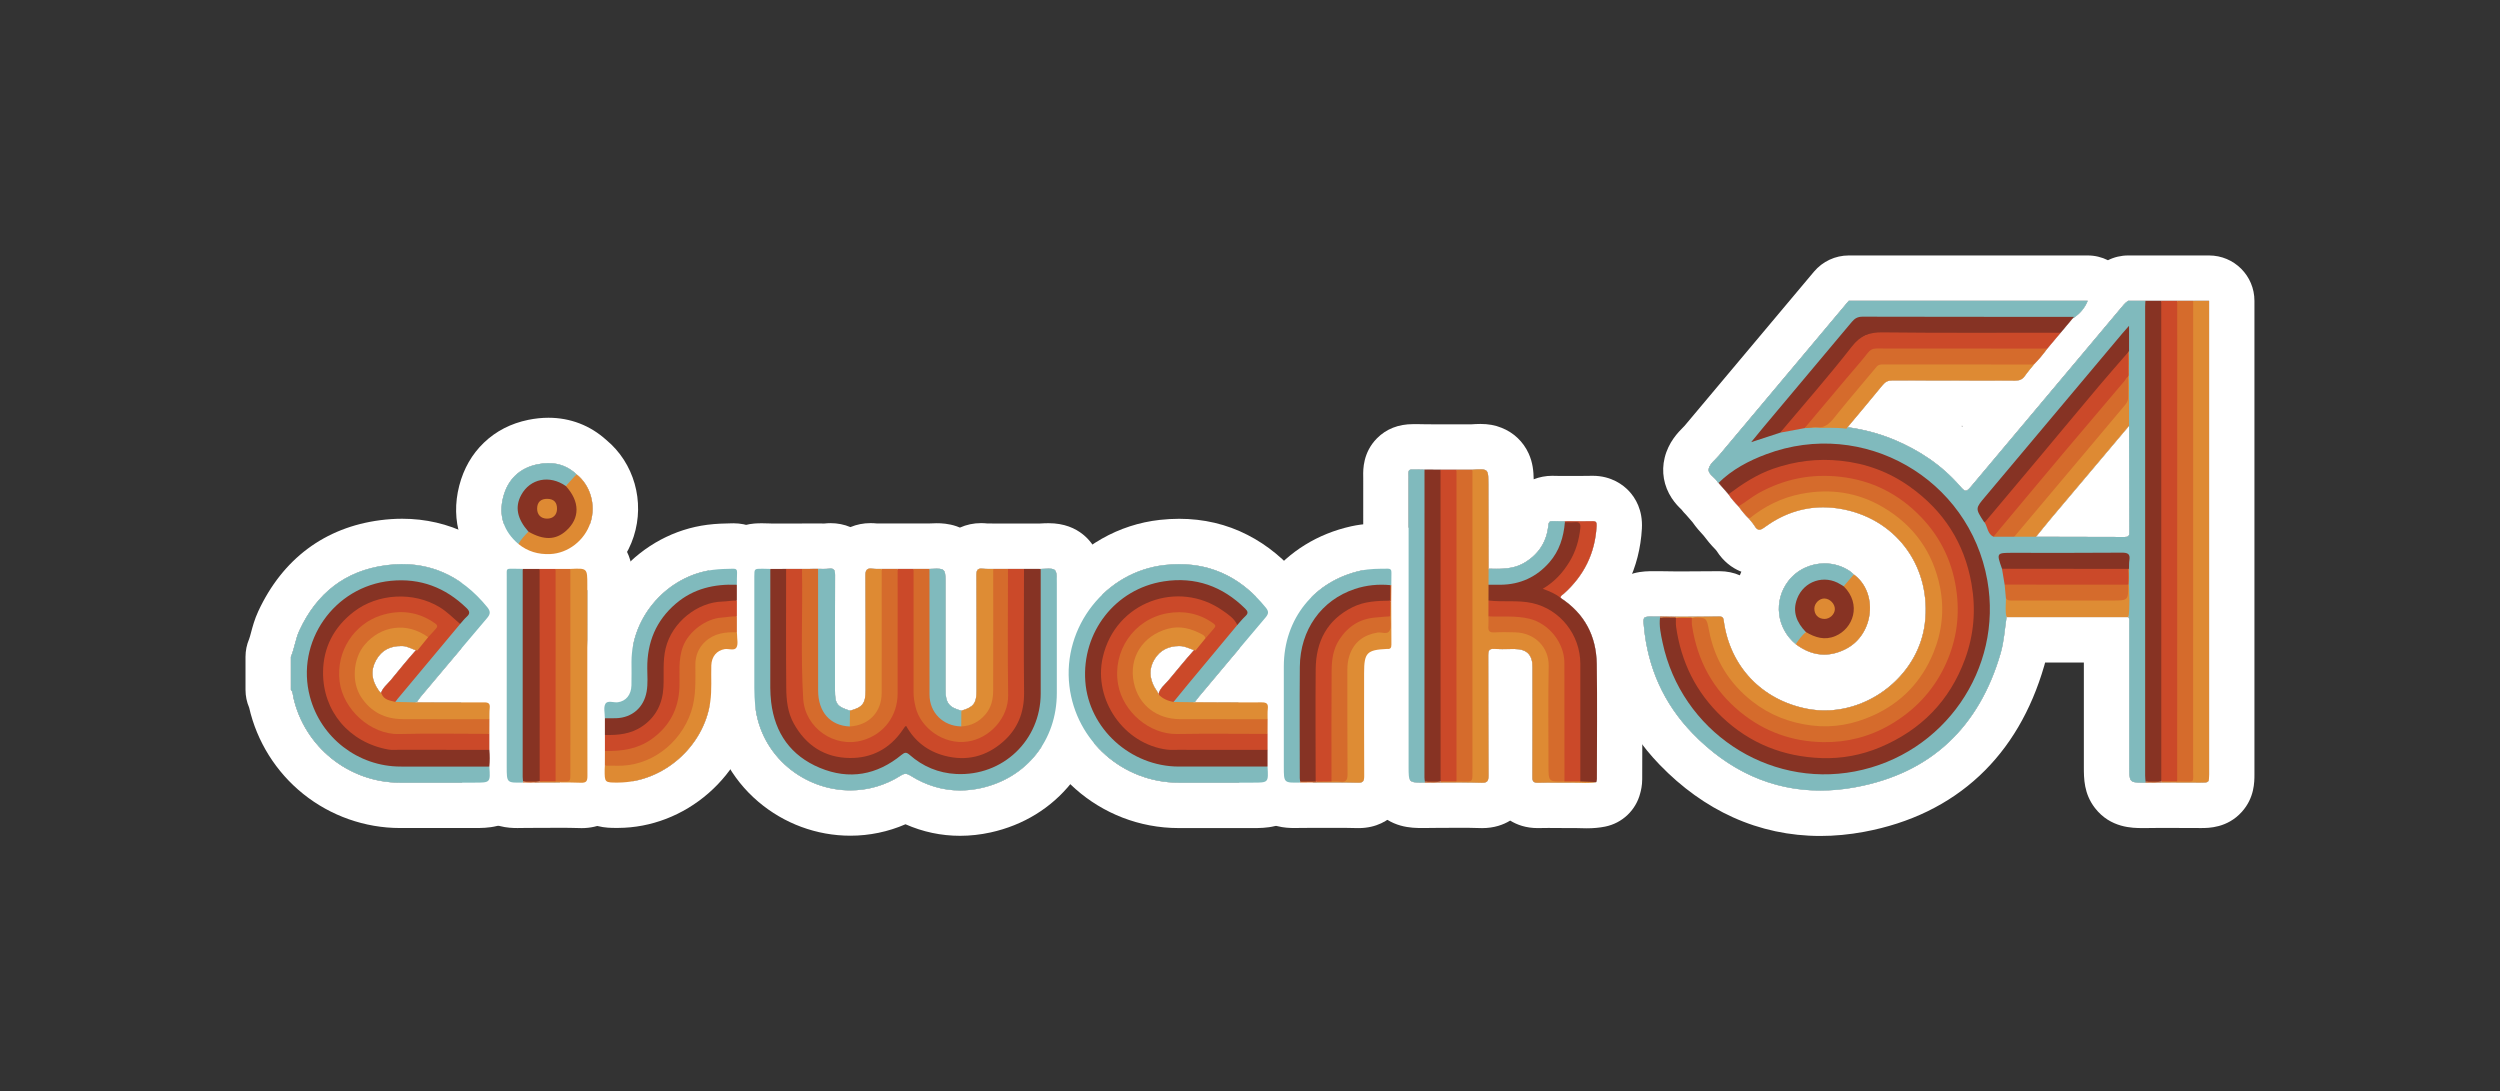 <?xml version="1.0" encoding="utf-8"?>
<!-- Generator: Adobe Illustrator 25.3.1, SVG Export Plug-In . SVG Version: 6.00 Build 0)  -->
<svg version="1.1" id="Ebene_1" xmlns="http://www.w3.org/2000/svg" xmlns:xlink="http://www.w3.org/1999/xlink" x="0px" y="0px"
	 viewBox="0 0 939.68 410.23" style="enable-background:new 0 0 939.68 410.23;" xml:space="preserve">
<rect x="0" y="0" width="939.68" height="410.23" fill="#333333" stroke="none"/>
<style type="text/css">
	.st0{fill:#FFFFFF;}
	.st1{fill:#80BABD;}
	.st2{fill:#DE8A33;}
	.st3{fill:#873323;}
	.st4{fill:#CB4929;}
	.st5{fill:#D56B2C;}
	.st6{fill:#863324;}
	.st7{fill:#DE8C34;}
</style>
<g>
	<g>
		<path class="st0" d="M475.7,232.07c1.15-1.36,1.24-2.25,0.09-3.67c-9.82-12.1-22.35-17.77-37.98-16.04
			c-22.21,2.46-38.52,23.21-35.85,45.52c2.48,20.7,20.12,36.28,41.09,36.29h27.87c5.89,0,5.89,0,5.52-6.05v-6.28c0-2,0-4,0-6
			c0-1.84,0-3.68,0.01-5.52c0.02-1.3-0.05-2.6,0.1-3.88c0.22-1.84-0.37-2.46-2.33-2.44c-8.39,0.08-16.78-0.01-25.17-0.04h0
			c0.51-0.67,0.99-1.36,1.53-2.01C458.93,251.98,467.28,241.99,475.7,232.07z M439.27,255.63c-1.39,1.63-3.26,3.02-3.84,5.25
			c-0.3-0.91-0.96-1.62-1.42-2.44c-1.95-3.55-2.2-7.12-0.03-10.66c2.1-3.42,5.24-4.9,9.24-4.94c2.05-0.02,3.76,0.92,5.58,1.53
			C445.5,248.02,442.45,251.88,439.27,255.63z"/>
		<path class="st0" d="M443.21,212.06c13.15,0,23.93,5.67,32.59,16.34c1.15,1.42,1.06,2.31-0.09,3.67
			c-8.43,9.92-16.77,19.92-25.14,29.89c-0.53,0.65-1.02,1.34-1.53,2.01h0c5.97,0.02,11.94,0.07,17.91,0.07
			c2.42,0,4.84-0.01,7.26-0.03c0.04,0,0.07,0,0.1,0c1.88,0,2.44,0.63,2.23,2.44c-0.15,1.28-0.07,2.58-0.1,3.88
			c0,1.84,0,3.68-0.01,5.52c0,2,0,4,0,6v6.28c0.37,6.05,0.37,6.05-5.52,6.05h-27.87c-20.97,0-38.61-15.58-41.09-36.29
			c-2.67-22.32,13.64-43.06,35.85-45.52C439.65,212.16,441.45,212.06,443.21,212.06 M435.43,260.87c0.58-2.22,2.45-3.61,3.84-5.25
			c3.18-3.75,6.23-7.61,9.53-11.26c-1.8-0.61-3.49-1.53-5.51-1.53c-0.02,0-0.05,0-0.07,0c-3.99,0.04-7.13,1.53-9.24,4.94
			c-2.17,3.54-1.92,7.11,0.03,10.66C434.46,259.26,435.13,259.96,435.43,260.87 M443.21,195c-2.38,0-4.82,0.14-7.27,0.41
			c-7.72,0.86-15.07,3.25-21.85,7.11c-6.47,3.69-12.12,8.54-16.8,14.43c-4.71,5.94-8.18,12.62-10.32,19.85
			c-2.23,7.55-2.89,15.32-1.96,23.12c3.5,29.26,28.44,51.32,58.02,51.33h27.87c4.69,0,11.77,0,17.52-6.11
			c2.19-2.32,4.86-6.4,5.16-12.64c0.08-1.63,0-3.16-0.1-4.87v-5.76c0-0.99,0-1.99,0-2.98c0-1,0-2,0-3c0-0.92,0-1.84,0-2.76
			c0-0.88,0-1.75,0-2.63c0.01-0.53,0.01-1,0-1.42c0-0.28,0-0.64,0-0.83c0.83-7.67-2.48-12.69-4.54-15.01
			c-1.25-1.4-2.99-2.93-5.32-4.13c1.69-2,3.37-3.99,5.06-5.97c6.52-7.7,6.65-17.68,0.34-25.46c-5.87-7.24-12.65-12.83-20.13-16.63
			C461.04,197.02,452.4,195,443.21,195L443.21,195z"/>
	</g>
	<g>
		<path class="st0" d="M183.96,270.31c0.03-1.37-0.04-2.76,0.12-4.12c0.19-1.74-0.46-2.19-2.17-2.18c-8.42,0.07-16.85,0.02-25.28,0
			h0c0.48-0.69,0.92-1.41,1.46-2.05c8.32-9.9,16.64-19.81,25.02-29.66c1.24-1.46,1.36-2.49,0.08-4.07
			c-9.84-12.12-22.46-17.82-38.03-15.8c-15.35,1.99-26.1,10.52-32.59,24.5c-1.48,3.19-1.84,6.72-3.21,9.93v12.41
			c0.79,0.75,0.7,1.81,0.9,2.73c4.16,18.72,20.89,32.16,40.1,32.16h28.06c5.93,0,5.93,0,5.52-6.04c0.2-2.1,0.19-4.2,0.01-6.29
			c0-2,0-4.01,0-6.01C183.95,274,183.95,272.16,183.96,270.31z M146.86,255.66c-1.29,1.56-3.02,2.83-3.66,4.85
			c-0.39-0.36-0.71-0.77-1.01-1.2c-2.44-3.55-3.02-7.21-0.84-11.15c2.17-3.91,5.51-5.42,9.86-5.32c1.89,0.04,3.41,1.06,5.11,1.57
			C153.04,248.05,149.98,251.88,146.86,255.66z"/>
		<path class="st0" d="M151.17,212.04c12.83,0,23.46,5.68,32,16.2c1.28,1.58,1.17,2.61-0.08,4.07c-8.38,9.85-16.7,19.76-25.02,29.66
			c-0.54,0.64-0.97,1.36-1.46,2.05h0c5.2,0.01,10.41,0.03,15.61,0.03c3.22,0,6.44-0.01,9.66-0.04c0.02,0,0.05,0,0.07,0
			c1.66,0,2.29,0.47,2.1,2.18c-0.16,1.36-0.08,2.74-0.12,4.12c0,1.84-0.01,3.69-0.01,5.53c0,2,0,4.01,0,6.01
			c0.18,2.09,0.19,4.19-0.01,6.29c0.4,6.04,0.4,6.04-5.52,6.04h-28.06c-19.21,0-35.94-13.44-40.1-32.16
			c-0.21-0.93-0.11-1.99-0.9-2.73v-12.41c1.37-3.21,1.73-6.74,3.21-9.93c6.5-13.98,17.24-22.51,32.59-24.5
			C147.21,212.17,149.21,212.04,151.17,212.04 M143.2,260.51c0.65-2.02,2.37-3.29,3.66-4.85c3.12-3.78,6.18-7.61,9.46-11.26
			c-1.7-0.51-3.22-1.53-5.11-1.57c-0.14,0-0.27,0-0.4,0c-4.15,0-7.35,1.54-9.45,5.33c-2.18,3.94-1.6,7.6,0.84,11.15
			C142.49,259.74,142.81,260.16,143.2,260.51 M151.17,194.98C151.17,194.98,151.17,194.98,151.17,194.98
			c-2.69,0-5.45,0.18-8.22,0.54c-20.86,2.71-36.72,14.54-45.87,34.23c-1.41,3.05-2.14,5.81-2.73,8.03c-0.22,0.84-0.53,2-0.7,2.39
			c-0.9,2.12-1.37,4.39-1.37,6.7v12.41c0,2.33,0.47,4.6,1.37,6.69c2.89,12.73,10.1,24.25,20.33,32.45
			c10.3,8.26,23.21,12.81,36.37,12.81h28.06c4.71,0,11.83,0,17.58-6.15c2.19-2.34,4.85-6.43,5.13-12.69
			c0.06-1.39,0.01-2.71-0.08-4.13c0.15-2.32,0.14-4.69-0.03-7.07c0-1.77,0-3.55,0-5.33l0.01-5.35c0.01-0.56,0.01-1.06,0.01-1.51
			c0-0.33,0-0.77,0.01-0.97c0.83-7.6-2.49-12.59-4.55-14.89c-1.23-1.38-2.95-2.88-5.24-4.06c1.62-1.91,3.24-3.82,4.85-5.72
			c6.64-7.79,6.76-17.95,0.32-25.88C184.46,202.76,168.81,194.98,151.17,194.98L151.17,194.98L151.17,194.98z"/>
	</g>
	<g>
		<path class="st0" d="M276.96,237.67v-17.86c0.02-1.53,0.01-3.06,0.09-4.58c0.05-1.09-0.36-1.49-1.46-1.47
			c-2.53,0.05-5.04,0.09-7.56,0.42c-17.01,2.19-30.58,17.4-30.66,34.49c-0.02,2.98,0.06,5.97-0.02,8.95
			c-0.11,3.61-2.1,5.92-5.1,6.34c-1.62,0.23-3.87-0.86-4.7,0.62c-0.75,1.34-0.19,3.42-0.21,5.17c0,0.08,0.02,0.15,0.03,0.23v6.27
			c0,2,0,4,0,6c0,1.84-0.01,3.69-0.01,5.53c-0.02,0.46-0.06,0.91-0.06,1.37c-0.04,5.02-0.04,5.02,4.99,5
			c16.98-0.07,32.25-13.45,34.69-30.28c0.66-4.58,0.26-9.16,0.4-13.74c0.1-3.35,2.02-5.64,5.04-6.16c1.52-0.26,3.62,0.8,4.44-0.66
			c0.69-1.24,0.19-3.13,0.2-4.74C277.04,238.28,276.99,237.97,276.96,237.67z"/>
		<path class="st0" d="M275.7,213.75c1.02,0,1.4,0.41,1.36,1.47c-0.08,1.52-0.06,3.05-0.09,4.58v17.86c0.03,0.3,0.07,0.61,0.07,0.91
			c-0.01,1.6,0.48,3.5-0.2,4.74c-0.35,0.63-0.95,0.8-1.63,0.8c-0.71,0-1.51-0.17-2.25-0.17c-0.19,0-0.38,0.01-0.56,0.04
			c-3.02,0.51-4.93,2.8-5.04,6.16c-0.14,4.58,0.26,9.16-0.4,13.74c-2.43,16.83-17.71,30.21-34.69,30.28c-0.32,0-0.62,0-0.9,0
			c-4.13,0-4.13-0.3-4.09-5c0-0.46,0.04-0.91,0.06-1.37c0-1.84,0.01-3.69,0.01-5.53c0-2,0-4,0-6v-6.27
			c-0.01-0.07-0.03-0.15-0.03-0.23c0.01-1.75-0.54-3.83,0.21-5.17c0.35-0.63,0.96-0.8,1.67-0.8c0.79,0,1.7,0.21,2.52,0.21
			c0.18,0,0.35-0.01,0.51-0.03c3-0.42,4.99-2.73,5.1-6.34c0.08-2.98,0-5.96,0.02-8.95c0.08-17.09,13.65-32.3,30.66-34.49
			c2.52-0.33,5.03-0.37,7.56-0.42C275.63,213.75,275.66,213.75,275.7,213.75 M275.7,196.69c-0.15,0-0.31,0-0.47,0.01l-0.2,0
			c-2.73,0.05-5.81,0.12-9.18,0.55c-12.3,1.58-23.75,7.7-32.23,17.23c-8.52,9.57-13.24,21.68-13.3,34.09c0,0.08,0,0.17,0,0.25
			c-3.17,1.63-5.83,4.16-7.64,7.4c-3.09,5.52-2.64,10.79-2.42,13.33c0.01,0.11,0.02,0.22,0.03,0.33c0,0.29,0.01,0.59,0.03,0.88v5.47
			c0,1.99,0,3.98,0,5.96l-0.01,5.07c-0.02,0.42-0.06,1.02-0.06,1.7c0,0.02,0,0.03,0,0.05c-0.03,4.06-0.08,10.87,5.55,16.53
			c5.61,5.65,12.62,5.65,15.61,5.65c0.3,0,0.63,0,0.98,0c12.3-0.05,24.36-4.7,33.94-13.07c9.56-8.35,15.79-19.65,17.55-31.83
			c0.38-2.63,0.51-5.11,0.55-7.42c3.04-1.64,5.58-4.13,7.33-7.28c0.01-0.01,0.01-0.02,0.02-0.03c2.99-5.39,2.55-10.66,2.36-12.91
			c-0.01-0.09-0.02-0.18-0.02-0.26c0-0.61-0.03-1.14-0.07-1.56v-16.92c0.01-0.43,0.01-0.86,0.01-1.29c0.01-0.93,0.01-1.82,0.05-2.53
			c0-0.03,0-0.06,0-0.08c0.24-5.22-1.53-10.09-4.99-13.71C285.65,198.69,280.89,196.69,275.7,196.69L275.7,196.69z"/>
	</g>
	<g>
		<path class="st0" d="M220.77,219.92c0-6.39,0-6.39-6.39-6.08c-1.84,0-3.69,0.01-5.54,0.01h-6.01v0l0,0
			c-2.11,0-4.23-0.01-6.34-0.01c-0.92-0.03-1.84-0.08-2.76-0.07c-3.65,0.03-3.24-0.44-3.24,3.12c-0.01,23.74,0,47.49,0,71.23
			c0,6.15,0,6.15,6.09,6.02c2.11-0.01,4.22-0.03,6.33-0.04c-0.01-0.11-0.03-0.22-0.04-0.32h0l0-0.06h0.05c0,0.13,0,0.25-0.01,0.38
			c5.14,0.02,10.29-0.08,15.42,0.11c2.12,0.08,2.5-0.62,2.49-2.58C220.74,267.73,220.77,243.82,220.77,219.92z M196.62,293.79
			C196.62,293.78,196.62,293.78,196.62,293.79c0.02,0,0.04,0,0.06,0H196.62z"/>
		<path class="st0" d="M217.23,213.74c3.53,0,3.53,0.94,3.53,6.18c0,23.9-0.02,47.81,0.04,71.71c0.01,1.86-0.34,2.58-2.19,2.58
			c-0.1,0-0.2,0-0.3-0.01c-2.64-0.09-5.29-0.12-7.93-0.12c-2,0-4.01,0.01-6.01,0.01c-0.49,0-0.99,0-1.48,0c0-0.13,0-0.25,0.01-0.38
			h-0.05l0,0.06h0c0.01,0.11,0.02,0.21,0.04,0.32c-2.11,0.01-4.22,0.03-6.33,0.04c-0.78,0.02-1.46,0.03-2.06,0.03
			c-4.03,0-4.03-0.69-4.03-6.05c0-23.74-0.01-47.49,0-71.23c0-2.91-0.28-3.13,1.6-3.13c0.34,0,0.74,0.01,1.23,0.01
			c0.13,0,0.26,0,0.4,0c0.07,0,0.15,0,0.22,0c0.84,0,1.69,0.04,2.53,0.07c2.12,0,4.23,0,6.34,0.01l0,0v0h6.01
			c1.85,0,3.7-0.01,5.54-0.01C215.52,213.78,216.46,213.74,217.23,213.74 M196.62,293.79h0.06
			C196.66,293.78,196.64,293.78,196.62,293.79C196.62,293.78,196.62,293.78,196.62,293.79 M217.23,196.68
			c-1.06,0-2.11,0.04-3.28,0.1l-5.14,0.01h-5.98c-2.02,0-4.05-0.01-6.08-0.01c-0.14,0-0.27-0.01-0.41-0.01
			c-0.67-0.02-1.5-0.06-2.4-0.06c-0.12,0-0.25,0-0.37,0l-0.25,0c-0.21,0-0.41,0-0.58,0c-0.24,0-0.45,0-0.65,0
			c-5.47,0-10.02,1.8-13.51,5.34c-5.27,5.35-5.19,11.71-5.16,14.1c0,0.22,0.01,0.47,0.01,0.75c-0.01,16.95-0.01,34.2-0.01,50.88
			l0,20.35c0,4.17,0,8.9,2.92,13.79c2.54,4.25,6.63,7.29,11.52,8.57c2.53,0.66,4.88,0.75,6.65,0.75c0.74,0,1.5-0.02,2.3-0.03
			l3.03-0.02l3.08-0.02c0.48,0,0.97,0,1.45,0c1.02,0,2.04,0,3.06-0.01c0.99,0,1.97-0.01,2.96-0.01c2.18,0,4.76,0.01,7.32,0.1
			c0.29,0.01,0.61,0.02,0.91,0.02c6.87,0,11.28-2.99,13.78-5.5c3.65-3.67,5.49-8.44,5.47-14.19h0c-0.05-18.9-0.05-38.13-0.04-56.72
			c0-4.98,0-9.96,0-14.94c0-4.01,0-8.16-2.22-12.64c-2.22-4.47-6.06-7.83-10.81-9.46C221.79,196.8,219.04,196.68,217.23,196.68
			L217.23,196.68z"/>
	</g>
	<g>
		<path class="st0" d="M391.17,213.86c-2.09,0-4.19,0-6.28,0h-6.02c-1.85,0-3.7-0.01-5.54-0.01c-1.3-0.02-2.61,0.06-3.9-0.1
			c-1.89-0.22-2.44,0.42-2.43,2.36c0.09,14.51,0.05,29.02,0.05,43.53c0,4.71-1.12,6.16-5.7,7.48c-4.67-1.25-5.94-2.92-5.94-7.82
			v-39.7c0-6.04,0-6.04-6.04-5.75c-2,0-3.99,0-5.99,0h-11.96c-1.15-0.02-2.31,0.05-3.45-0.1c-2.05-0.27-2.69,0.41-2.67,2.57
			c0.11,14.4,0.06,28.8,0.06,43.2c0,4.9-1.12,6.35-5.85,7.61c-4.92-1.55-5.65-2.54-5.65-7.68c0-14.46-0.03-28.92,0.03-43.37
			c0.01-1.73-0.34-2.57-2.25-2.33c-1.36,0.17-2.75,0.06-4.13,0.09c-2.01,0-4.03,0.01-6.04,0.01c-1.99,0-3.98,0-5.97,0h-5.94
			c-1-0.03-2-0.07-2.99-0.07c-3.01,0-3.01,0-3.01,2.9c0,14.02,0,28.03,0,42.05c0,2.22,0.09,4.42,0.33,6.64
			c2.87,26.05,32.56,40.28,54.73,26.14c1.41-0.9,2.3-0.78,3.64,0.06c8.17,5.13,17.08,6.75,26.46,4.68
			c17.26-3.81,28.53-18.09,28.53-35.74v-41.13C397.23,213.49,397.23,213.49,391.17,213.86z"/>
		<path class="st0" d="M327.2,213.69c0.23,0,0.48,0.02,0.76,0.06c0.63,0.08,1.27,0.1,1.91,0.1c0.33,0,0.66,0,0.98,0
			c0.19,0,0.37,0,0.56,0h11.96c2,0,3.99,0,5.99,0c1.09-0.05,1.99-0.1,2.72-0.1c3.32,0,3.32,0.9,3.32,5.85v39.7
			c0,4.9,1.27,6.57,5.94,7.82c4.58-1.32,5.7-2.78,5.7-7.48c0-14.51,0.04-29.02-0.05-43.53c-0.01-1.7,0.42-2.4,1.79-2.4
			c0.19,0,0.41,0.01,0.64,0.04c0.69,0.08,1.39,0.1,2.1,0.1c0.4,0,0.81,0,1.21,0c0.2,0,0.39,0,0.59,0c1.84,0,3.69,0.01,5.54,0.01
			h6.02c2.1,0,4.19,0,6.28,0c1.21-0.07,2.18-0.13,2.96-0.13c3.1,0,3.1,0.94,3.1,5.64v41.13c0,17.66-11.26,31.93-28.53,35.74
			c-2.65,0.58-5.26,0.87-7.82,0.87c-6.53,0-12.78-1.87-18.64-5.55c-0.7-0.44-1.28-0.68-1.87-0.68c-0.54,0-1.09,0.2-1.76,0.63
			c-6,3.82-12.54,5.57-18.96,5.57c-17.31,0-33.68-12.71-35.77-31.72c-0.24-2.22-0.33-4.42-0.33-6.64c0-14.02,0-28.03,0-42.05
			c0-2.79,0-2.9,2.69-2.9c0.1,0,0.21,0,0.32,0c1,0,1.99,0.05,2.99,0.07h5.94c1.99,0,3.98,0,5.97,0c2.01,0,4.03,0,6.04-0.01
			c0.16,0,0.31,0,0.47,0c0.57,0,1.13,0.01,1.7,0.01c0.66,0,1.32-0.02,1.96-0.1c0.21-0.03,0.4-0.04,0.58-0.04
			c1.41,0,1.68,0.83,1.68,2.37c-0.06,14.46-0.03,28.91-0.03,43.37c0,5.14,0.72,6.12,5.65,7.68c4.73-1.26,5.85-2.72,5.85-7.61
			c0-14.4,0.05-28.8-0.06-43.2C325.27,214.45,325.75,213.69,327.2,213.69 M327.2,196.63C327.2,196.63,327.2,196.63,327.2,196.63
			c-2.66,0-5.22,0.51-7.55,1.49c-2.3-0.97-4.83-1.48-7.45-1.48c-0.78,0-1.59,0.05-2.4,0.14c-0.04,0-0.08,0-0.14,0
			c-0.22,0-0.43,0-0.65-0.01c-0.35,0-0.7-0.01-1.05-0.01c-0.2,0-0.41,0-0.61,0c-1.97,0-3.93,0.01-5.89,0.01c-1,0-2.01,0-3.01,0
			c-0.99,0-1.98,0-2.96,0h-5.7c-0.18-0.01-0.35-0.01-0.53-0.02c-0.79-0.02-1.68-0.05-2.63-0.06c-0.02,0-0.03,0-0.05,0l-0.35,0
			c-2.63,0-9.61,0-15.05,6.07c-4.7,5.24-4.7,11.08-4.7,13.89c0,14.02,0,28.04,0,42.06c0,3.01,0.14,5.79,0.43,8.47
			c0,0.01,0,0.02,0,0.03c1.47,13.31,7.88,25.42,18.07,34.1c9.69,8.26,22,12.81,34.66,12.81c7.15,0,14.18-1.47,20.71-4.3
			c6.54,2.88,13.42,4.34,20.52,4.34c3.8,0,7.66-0.43,11.49-1.27c12.33-2.72,22.84-9.2,30.42-18.72c7.52-9.46,11.5-21.1,11.5-33.68
			v-41.13c0-3.72,0-7.57-2.01-11.85c-1.54-3.26-6.38-10.85-18.15-10.85c-1.14,0-2.24,0.06-3.48,0.13c-1.91,0-3.82,0-5.73,0
			c-0.01,0-0.03,0-0.04,0h-6l-5.41-0.01c-0.25,0-0.5-0.01-0.75-0.01c-0.24,0-0.47,0-0.71,0c-0.17,0-0.33,0-0.5,0
			c-0.15,0-0.24,0-0.3,0c-0.84-0.09-1.65-0.14-2.44-0.14c-2.81,0-5.51,0.58-7.95,1.68c-0.41-0.18-0.84-0.34-1.26-0.49
			c-2.99-1.03-5.71-1.15-7.49-1.15c-1.03,0-2.07,0.05-3.16,0.1c-1.85,0-3.7,0-5.56,0h-11.82c-0.23,0-0.47,0-0.71,0
			c-0.2,0-0.39,0-0.59,0l-0.4,0c-0.02,0-0.05,0-0.07,0c0,0-0.01,0-0.01,0C328.9,196.68,328.05,196.63,327.2,196.63L327.2,196.63z
			 M308.27,259.88C308.27,259.88,308.27,259.88,308.27,259.88L308.27,259.88z"/>
	</g>
	<g>
		<path class="st0" d="M693.89,243.89c10.56-5.47,12.14-21.22,2.9-27.97c-0.52-0.44-1-0.95-1.57-1.32
			c-7.41-4.96-17.7-3.24-23.08,3.83c-5.62,7.39-4.4,17.66,2.81,23.67C680.89,246.61,687.27,247.32,693.89,243.89z"/>
		<path class="st0" d="M685.8,211.77c3.27,0,6.56,0.92,9.42,2.83c0.57,0.37,1.05,0.88,1.57,1.32c9.24,6.75,7.66,22.5-2.9,27.97
			c-2.79,1.45-5.54,2.16-8.24,2.16c-3.69,0-7.27-1.34-10.71-3.94c-7.21-6-8.43-16.28-2.81-23.67
			C675.45,214.09,680.6,211.77,685.8,211.77 M685.8,194.71c-10.67,0-20.85,5.01-27.23,13.39c-5.42,7.12-7.82,15.89-6.78,24.7
			c1.04,8.75,5.39,16.71,12.24,22.42c0.2,0.16,0.4,0.32,0.6,0.48c6.39,4.85,13.66,7.41,21.02,7.41c5.46,0,10.87-1.37,16.08-4.07
			c5.34-2.76,9.84-6.97,13.02-12.15c2.88-4.69,4.63-10.11,5.05-15.67c0.86-11.28-3.68-21.85-12.18-28.48
			c-0.6-0.55-1.62-1.45-2.98-2.35C699.08,196.67,692.56,194.71,685.8,194.71L685.8,194.71z"/>
	</g>
	<g>
		<path class="st0" d="M806.38,113.09L806.38,113.09l-6.45,0c-1.2,0.74-2.01,1.88-2.9,2.92c-6.92,8.19-13.79,16.43-20.69,24.64
			c-11.74,13.95-23.46,27.92-35.18,41.89c-2.11,2.5-2.37,2.57-4.47,0.15c-6.83-7.85-15.25-13.44-24.79-17.43
			c-5.61-2.34-11.44-3.84-17.44-4.67c4.41-5.28,8.85-10.54,13.2-15.87c1.02-1.24,2.09-1.72,3.71-1.71
			c15.35,0.06,30.7,0.01,46.04,0.07c1.63,0.01,2.74-0.42,3.67-1.75c1.05-1.5,2.27-2.88,3.41-4.32c1.85-1.85,3.5-3.87,5.05-5.98
			c1.67-1.99,3.35-3.98,5.03-5.97c1.53-1.82,3.05-3.64,4.57-5.46c0.07-0.01,0.14-0.02,0.21-0.03c2.43-1.63,4.29-3.73,5.38-6.47
			h-89.83c-16.24,19.34-32.48,38.69-48.71,58.04c-1.38,1.64-3.44,3.13-3.9,5.01c-0.51,2.09,2.34,3.25,3.34,5.08
			c0.06,0.12,0.21,0.2,0.32,0.3c1.25,1.42,2.49,2.85,3.74,4.27c1.07,1.66,2.39,3.12,3.77,4.53c1.2,1.66,2.47,3.28,3.97,4.68
			c0.71,0.9,1.5,1.74,2.09,2.71c1.07,1.76,1.99,1.78,3.7,0.52c8.99-6.61,19.09-8.97,30.02-6.7c20.23,4.21,32.78,22.13,30.26,42.8
			c-2.52,20.69-23.65,36.05-44.16,32.09c-17.09-3.3-29.09-15.91-31.41-33.08c-0.15-1.11-0.41-1.61-1.64-1.6
			c-5.45,0.07-10.89,0.06-16.33,0.08c-2-0.03-4-0.06-5.99-0.08c-0.84,0-1.69,0-2.53,0c-3.87,0-3.88,0-3.52,3.84
			c1.46,15.4,7.46,28.88,18.17,39.97c16.84,17.44,37.63,24.76,61.46,20.32c28.4-5.28,46.45-22.7,54.46-50.4
			c1.27-4.42,1.54-9.01,2.21-13.53h45.83c0.49,0.86,0.3,1.8,0.3,2.7c0.01,17.83,0,35.67,0,53.5c0,6.05,0,6.05,6.1,6.02
			c1.98-0.02,3.97-0.04,5.95-0.06c-0.01-0.1-0.02-0.2-0.03-0.3l0.01-0.06h0.02c0,0.12,0,0.24,0,0.36c4.91,0.02,9.81,0.04,14.72,0.05
			c3.22,0,3.22,0,3.22-3.1V113.09H806.38z M798.61,201.84c-11.1-0.06-22.2-0.06-33.3-0.08c1.89-2.31,3.73-4.65,5.65-6.93
			c9.76-11.6,19.53-23.17,29.3-34.76c0.03,13.37,0.05,26.74,0.11,40.11C800.37,201.53,799.85,201.84,798.61,201.84z"/>
		<path class="st0" d="M830.33,113.09v177.96c0,2.99,0,3.1-2.89,3.1c-0.11,0-0.22,0-0.33,0c-4.91-0.01-9.82-0.03-14.72-0.05
			c0-0.12,0-0.24,0-0.36h-0.02l-0.01,0.06c0.01,0.1,0.02,0.2,0.03,0.3c-1.98,0.02-3.97,0.04-5.95,0.06c-0.42,0-0.8,0-1.16,0
			c-4.94,0-4.94-0.38-4.94-6.02c0-17.83,0-35.67,0-53.5c0-0.9,0.19-1.84-0.3-2.7h-45.83c-0.67,4.52-0.94,9.11-2.21,13.53
			c-8.01,27.7-26.06,45.12-54.46,50.4c-4.56,0.85-9,1.26-13.33,1.26c-18.31,0-34.52-7.48-48.14-21.59
			c-10.71-11.09-16.71-24.57-18.17-39.97c-0.36-3.83-0.35-3.84,3.52-3.84c0.84,0,1.69,0,2.53,0c2,0.02,3.99,0.05,5.99,0.08
			c5.45-0.02,10.89,0,16.33-0.08c0.02,0,0.03,0,0.05,0c1.18,0,1.44,0.5,1.59,1.6c2.32,17.17,14.32,29.79,31.41,33.08
			c2.19,0.42,4.38,0.62,6.55,0.62c18.25,0,35.36-14.23,37.61-32.72c2.52-20.67-10.03-38.59-30.26-42.8
			c-2.71-0.56-5.36-0.84-7.97-0.84c-7.9,0-15.29,2.57-22.05,7.54c-0.78,0.57-1.39,0.88-1.93,0.88c-0.65,0-1.19-0.44-1.77-1.4
			c-0.59-0.97-1.39-1.81-2.09-2.71c-1.51-1.41-2.77-3.02-3.97-4.68c-1.37-1.41-2.7-2.86-3.77-4.53c-1.24-1.42-2.49-2.85-3.74-4.27
			c-0.11-0.1-0.26-0.18-0.32-0.3c-1.01-1.83-3.85-2.98-3.34-5.08c0.46-1.88,2.52-3.37,3.9-5.01c16.24-19.35,32.47-38.69,48.71-58.04
			h89.83c-1.09,2.74-2.95,4.84-5.38,6.47c-0.07,0.01-0.14,0.02-0.21,0.03c-1.52,1.82-3.04,3.64-4.57,5.46
			c-1.67,1.99-3.35,3.98-5.03,5.97c-1.55,2.11-3.2,4.13-5.05,5.98c-1.14,1.43-2.36,2.82-3.41,4.32c-0.92,1.31-2.01,1.75-3.62,1.75
			c-0.02,0-0.03,0-0.05,0c-15.35-0.06-30.69-0.01-46.04-0.07c-0.02,0-0.03,0-0.05,0c-1.59,0-2.65,0.48-3.66,1.71
			c-4.35,5.33-8.79,10.59-13.2,15.87c6,0.83,11.83,2.33,17.44,4.67c9.54,3.99,17.96,9.58,24.79,17.43c1.03,1.18,1.61,1.77,2.19,1.77
			c0.61,0,1.2-0.64,2.28-1.92c11.72-13.97,23.44-27.94,35.18-41.89c6.91-8.2,13.78-16.44,20.69-24.64c0.89-1.05,1.7-2.18,2.9-2.92
			h6.45v0H830.33 M798.63,201.84c1.23,0,1.74-0.32,1.73-1.66c-0.06-13.37-0.08-26.73-0.11-40.11c-9.77,11.59-19.54,23.16-29.3,34.76
			c-1.92,2.28-3.77,4.62-5.65,6.93c11.1,0.02,22.21,0.03,33.3,0.08C798.62,201.84,798.62,201.84,798.63,201.84 M830.33,96.02h-23.96
			c-0.13,0-0.27,0-0.4,0h-6.05c-2.64,0-5.25,0.61-7.6,1.79c-2.33-1.16-4.92-1.79-7.6-1.79h-89.83c-5.04,0-9.82,2.23-13.07,6.09
			c-16.22,19.32-32.43,38.64-48.65,57.96c-0.1,0.11-0.31,0.32-0.47,0.48c-1.95,1.97-5.57,5.62-7.01,11.55
			c-1.27,5.19-0.33,10.57,2.66,15.13c1.3,1.98,2.74,3.42,3.67,4.29c0.53,0.7,1.11,1.36,1.74,1.98c0.79,0.91,1.58,1.81,2.37,2.72
			c1.39,1.99,2.86,3.66,4.22,5.1c1.18,1.58,2.65,3.41,4.45,5.22c0.06,0.07,0.11,0.13,0.16,0.19c0.07,0.09,0.16,0.2,0.24,0.29
			c5.26,8.25,12.96,9.15,16.07,9.15c4.21,0,8.26-1.41,12.04-4.2c3.86-2.84,7.77-4.22,11.94-4.22c1.44,0,2.95,0.16,4.49,0.48
			c11.51,2.4,18.26,12.05,16.8,24.03c-1.17,9.6-10.64,17.72-20.68,17.72c-1.12,0-2.24-0.11-3.32-0.31
			c-9.92-1.91-16.38-8.69-17.73-18.59c-0.53-3.98-2.05-7.42-4.5-10.21c-3.51-3.99-8.48-6.18-13.99-6.18c-0.09,0-0.18,0-0.27,0
			c-3.89,0.05-7.88,0.06-11.74,0.07c-1.43,0-2.85,0.01-4.28,0.01c-1.96-0.03-3.93-0.05-5.89-0.08c-0.07,0-0.13,0-0.2,0
			c-0.86,0-1.72,0-2.57,0c-3.41,0-10.43,0.02-15.92,6.06c-5.52,6.06-4.86,13.06-4.54,16.43c1.85,19.52,9.55,36.42,22.88,50.23
			c8.33,8.63,17.6,15.28,27.56,19.78c10.31,4.66,21.36,7.02,32.85,7.02c5.37,0,10.9-0.52,16.44-1.55
			c17.27-3.21,31.87-10.31,43.41-21.1c11.25-10.52,19.43-24.42,24.32-41.33c0.12-0.41,0.23-0.81,0.33-1.21h14.56
			c0,8.59,0,17.18,0,25.76l0,13.37c0,4.52,0,10.14,4.17,15.55c5.81,7.54,14.24,7.54,17.83,7.54c0.39,0,0.8,0,1.25,0
			c0.04,0,0.08,0,0.12,0c0.98-0.01,1.97-0.02,2.95-0.03c0.95-0.01,1.91-0.02,2.86-0.03c4.87,0.02,9.73,0.04,14.61,0.05
			c0.01,0,0.02,0,0.03,0l0.35,0c2.67,0,9.75,0,15.22-6.09c4.73-5.26,4.73-11.21,4.73-14.07V113.09
			C847.4,103.66,839.76,96.02,830.33,96.02L830.33,96.02z M737.54,160.32c-0.1-0.07-0.2-0.15-0.29-0.22c0.16,0,0.32,0,0.48,0
			C737.66,160.17,737.6,160.25,737.54,160.32L737.54,160.32z"/>
	</g>
	<g>
		<path class="st0" d="M523.01,215.3c0.03-1.01-0.23-1.56-1.39-1.55c-3.37,0.03-6.73-0.01-10.05,0.72
			c-17.58,3.9-29.01,18.09-29.01,36.03v37.64c0,6.13,0,6.13,6.09,6c2.11-0.02,4.21-0.03,6.33-0.05c5.14,0.02,10.28-0.06,15.41,0.1
			c2,0.06,2.4-0.65,2.39-2.49c-0.07-12.94-0.04-25.89-0.04-38.83c0-7.5,1.04-8.59,8.49-8.95c0.08,0,0.16-0.01,0.23,0
			c1.24,0.12,1.55-0.52,1.54-1.66c-0.06-5.36-0.06-10.72-0.07-16.07c0.01-2.1,0.03-4.21,0.05-6.31
			C522.98,218.36,522.96,216.83,523.01,215.3z M494.97,293.81c0,0.01-0.01,0.02-0.01,0.04L494.97,293.81
			C494.96,293.81,494.96,293.81,494.97,293.81z M522.64,226.2L522.64,226.2l0.03,0C522.66,226.2,522.65,226.2,522.64,226.2z"/>
		<path class="st0" d="M521.65,213.75c1.14,0,1.4,0.55,1.36,1.55c-0.06,1.53-0.03,3.06-0.04,4.59c-0.01,2.1-0.03,4.21-0.05,6.31
			c0.02,5.36,0.01,10.72,0.07,16.07c0.01,1.05-0.26,1.67-1.27,1.67c-0.09,0-0.18,0-0.27-0.01c-0.02,0-0.05,0-0.08,0
			c-0.05,0-0.1,0-0.16,0c-7.45,0.36-8.49,1.45-8.49,8.95c0,12.94-0.03,25.89,0.04,38.83c0.01,1.76-0.35,2.49-2.15,2.49
			c-0.08,0-0.16,0-0.24,0c-2.87-0.09-5.73-0.1-8.6-0.1c-1.61,0-3.22,0-4.82,0c-0.66,0-1.33,0-1.99,0c-2.11,0.01-4.22,0.03-6.33,0.05
			c-0.77,0.02-1.45,0.03-2.03,0.03c-4.06,0-4.06-0.68-4.06-6.03V250.5c0-17.94,11.44-32.13,29.01-36.03
			c3.32-0.74,6.69-0.7,10.05-0.72C521.63,213.75,521.64,213.75,521.65,213.75 M522.64,226.2c0.01,0,0.02,0,0.03,0L522.64,226.2
			L522.64,226.2 M494.96,293.85c0-0.01,0-0.03,0.01-0.04c0,0,0,0-0.01,0V293.85 M521.65,196.69l-0.12,0c-0.02,0-0.03,0-0.05,0
			l-0.79,0.01c-3.56,0.02-8,0.05-12.82,1.12c-25.34,5.62-42.37,26.8-42.37,52.68v37.64c0,4.19,0,8.94,2.97,13.85
			c2.56,4.23,6.65,7.25,11.54,8.51c2.5,0.64,4.74,0.73,6.61,0.73c0.74,0,1.49-0.02,2.29-0.03c2.03-0.02,4.06-0.03,6.1-0.04
			c0.65,0,1.31,0,1.97,0c0.81,0,1.63,0,2.44,0c0.8,0,1.59,0,2.39,0c2.57,0,5.32,0.01,8.06,0.09c0.27,0.01,0.53,0.01,0.78,0.01
			c6.85,0,11.27-3,13.77-5.52c2.51-2.53,5.5-7.04,5.44-14.15c-0.05-9.76-0.05-19.71-0.04-29.33c0-1.02,0-2.05,0-3.07
			c1.83-0.88,3.52-2.08,4.98-3.56c2.01-2.03,5.37-6.5,5.28-13.56c-0.04-3.85-0.05-7.82-0.06-11.66c0-1.39-0.01-2.78-0.01-4.17
			c0.01-1.02,0.01-2.05,0.02-3.07c0.01-1.05,0.02-2.11,0.02-3.16c0-0.49,0-0.97,0-1.45c0-0.96,0-1.86,0.03-2.63
			c0-0.02,0-0.05,0-0.07c0.23-7.05-3.1-11.57-5.1-13.64C531.51,198.65,526.79,196.69,521.65,196.69L521.65,196.69z"/>
	</g>
	<g>
		<path class="st0" d="M586.59,224.73c-0.05-0.86,0.71-1.13,1.19-1.56c7.61-6.79,11.79-15.22,12.36-25.43
			c0.08-1.44-0.19-1.9-1.65-1.85c-3.44,0.09-6.89,0.04-10.33,0.05c-1.45-0.01-2.91,0.02-4.37-0.06c-1.2-0.06-1.69,0.24-1.82,1.61
			c-0.58,6.01-3.5,10.61-8.65,13.84c-4.29,2.68-9.03,2.55-13.79,2.44c-0.03-10.56-0.06-21.13-0.07-31.7c-0.01-5.9,0-5.9-6-5.5
			h-11.99v0l0,0c-2.01-0.01-4.02-0.02-6.03-0.03c-0.92-0.01-1.84-0.06-2.76-0.05c-3.61,0.04-3.2-0.42-3.2,3.17
			c-0.01,36.16,0,72.32,0,108.48c0,6.06,0,6.06,6.1,6.03c1.98-0.02,3.97-0.04,5.95-0.06c-0.01-0.1-0.02-0.2-0.04-0.3l0.01-0.06h0.02
			v0.36c5.06,0.02,10.13-0.08,15.19,0.1c2.17,0.08,2.82-0.43,2.8-2.72c-0.12-15.09-0.03-30.19-0.1-45.28
			c-0.01-1.78,0.41-2.43,2.27-2.31c2.52,0.16,5.06,0.03,7.6,0.04c4.62,0.02,6.75,2.14,6.75,6.72c0,13.79,0.04,27.58-0.04,41.37
			c-0.01,1.75,0.48,2.2,2.19,2.16c4.45-0.11,8.9,0.04,13.36-0.02c2.82-0.03,5.65,0.35,8.45-0.22c0.08-0.37,0.23-0.73,0.23-1.1
			c0.01-14.44,0.18-28.88-0.05-43.32C600.01,239.02,595.56,230.58,586.59,224.73z"/>
		<path class="st0" d="M556.45,176.41c2.99,0,2.99,0.97,3,5.65c0.02,10.57,0.05,21.14,0.07,31.7c0.97,0.02,1.93,0.05,2.89,0.05
			c3.77,0,7.48-0.35,10.9-2.49c5.16-3.22,8.07-7.83,8.65-13.84c0.12-1.26,0.54-1.62,1.54-1.62c0.09,0,0.18,0,0.28,0.01
			c1.45,0.08,2.91,0.05,4.37,0.06c0.17,0,0.34,0,0.52,0c1.55,0,3.1,0.01,4.65,0.01c1.72,0,3.44-0.01,5.16-0.05c0.06,0,0.12,0,0.17,0
			c1.3,0,1.55,0.47,1.47,1.86c-0.57,10.22-4.74,18.64-12.36,25.43c-0.48,0.43-1.24,0.7-1.19,1.56c8.97,5.84,13.43,14.28,13.58,24.81
			c0.22,14.44,0.06,28.88,0.05,43.32c0,0.37-0.15,0.73-0.23,1.1c-1.22,0.24-2.44,0.31-3.67,0.31c-1.47,0-2.95-0.1-4.43-0.1
			c-0.12,0-0.24,0-0.36,0c-0.77,0.01-1.55,0.01-2.32,0.01c-2.4,0-4.81-0.04-7.21-0.04c-1.28,0-2.55,0.01-3.83,0.04
			c-0.07,0-0.14,0-0.2,0c-1.55,0-2-0.48-1.99-2.16c0.08-13.79,0.05-27.58,0.04-41.37c0-4.58-2.13-6.7-6.75-6.72
			c-0.13,0-0.27,0-0.4,0c-1.42,0-2.85,0.04-4.27,0.04c-0.98,0-1.95-0.02-2.93-0.08c-0.14-0.01-0.27-0.01-0.4-0.01
			c-1.52,0-1.88,0.68-1.87,2.32c0.07,15.09-0.02,30.19,0.1,45.28c0.02,2.14-0.55,2.72-2.41,2.72c-0.12,0-0.26,0-0.39-0.01
			c-2.57-0.09-5.14-0.11-7.71-0.11c-2.01,0-4.03,0.01-6.04,0.01c-0.48,0-0.97,0-1.45,0v-0.36h-0.02l-0.01,0.06
			c0.01,0.1,0.02,0.2,0.04,0.3c-1.98,0.02-3.97,0.04-5.95,0.06c-0.39,0-0.75,0-1.09,0c-5.01,0-5.01-0.36-5.01-6.03
			c0-36.16,0-72.32,0-108.48c0-2.98-0.28-3.17,1.69-3.17c0.29,0,0.63,0,1.02,0c0.16,0,0.32,0,0.49,0c0.09,0,0.18,0,0.27,0
			c0.83,0,1.66,0.03,2.49,0.05c2.01,0.01,4.02,0.02,6.03,0.03l0,0v0h11.99C554.69,176.48,555.67,176.41,556.45,176.41
			 M556.45,159.35C556.45,159.35,556.45,159.35,556.45,159.35C556.45,159.35,556.45,159.35,556.45,159.35
			c-1.18,0-2.31,0.07-3.57,0.15H541.5l-5.9-0.03c-0.24,0-0.48-0.01-0.72-0.02c-0.58-0.01-1.23-0.03-1.95-0.03c-0.15,0-0.3,0-0.45,0
			c-0.11,0-0.22,0-0.32,0c-0.17,0-0.33,0-0.48,0c-0.19,0-0.37,0-0.53,0c-5.53,0-10.1,1.8-13.6,5.34
			c-5.28,5.35-5.19,11.73-5.16,14.13c0,0.22,0.01,0.48,0.01,0.76c-0.01,27.12-0.01,54.24-0.01,81.36l0,27.12
			c0,4.56,0,10.24,4.26,15.67c5.82,7.42,14.22,7.42,17.81,7.42c0.35,0,0.72,0,1.12,0l0.04,0c0.04,0,0.08,0,0.12,0
			c0.98-0.01,1.97-0.02,2.96-0.03c0.96-0.01,1.91-0.02,2.87-0.03c0.46,0,0.92,0,1.38,0c1.02,0,2.05,0,3.07-0.01
			c0.99,0,1.98-0.01,2.97-0.01c2.11,0,4.61,0.01,7.1,0.1c0.34,0.01,0.67,0.02,1,0.02c4.52,0,7.98-1.26,10.54-2.83
			c2.52,1.56,5.91,2.82,10.34,2.82c0.2,0,0.4,0,0.61-0.01c1.01-0.02,2.1-0.04,3.42-0.04c1.16,0,2.32,0.01,3.48,0.02
			c1.24,0.01,2.49,0.02,3.73,0.02c0.92,0,1.74,0,2.53-0.01l0.14,0c0.46,0,1.04,0.02,1.65,0.04c0.82,0.03,1.76,0.06,2.77,0.06
			c2.6,0,4.83-0.2,7.03-0.64c6.46-1.3,11.59-6.2,13.19-12.57c0.23-0.82,0.74-2.77,0.74-5.26c0-3.98,0.02-8.05,0.03-11.99
			c0.04-10.33,0.08-21.01-0.08-31.59c-0.12-8.05-1.99-15.47-5.55-22.03c-0.67-1.24-1.4-2.44-2.19-3.61c0.89-1.43,1.7-2.91,2.43-4.41
			c3.07-6.29,4.83-13.2,5.24-20.54c0.39-7-2.45-11.58-4.91-14.18c-2-2.12-6.44-5.68-13.6-5.68c-0.21,0-0.42,0-0.64,0.01
			c-1.68,0.04-3.4,0.05-4.7,0.05c-0.76,0-1.52,0-2.28,0c-0.79,0-1.58,0-2.37,0l-0.44,0c-0.44,0-0.87,0-1.31,0
			c-0.82,0-1.6,0-2.15-0.03c-0.02,0-0.04,0-0.06,0c-0.4-0.02-0.8-0.03-1.19-0.03c-2.46,0-4.83,0.45-7.02,1.31
			c-0.05-3.06-0.33-6.24-1.89-9.68c-2.03-4.47-5.66-7.91-10.23-9.69C561.97,159.8,559.38,159.35,556.45,159.35L556.45,159.35
			L556.45,159.35z"/>
	</g>
	<g>
		<path class="st0" d="M216.7,178.27c-4.2-3.99-9.31-4.86-14.69-3.75c-6.72,1.38-11.15,5.69-12.86,12.28
			c-1.8,6.95,0.16,12.95,5.71,17.66c3.48,2.84,7.48,3.99,11.94,3.79c6.73-0.3,12.99-5.15,15.14-11.8
			C224.08,189.8,221.95,182.41,216.7,178.27z"/>
		<path class="st0" d="M206.14,174.08c3.84,0,7.45,1.24,10.56,4.2c5.25,4.13,7.38,11.53,5.24,18.18
			c-2.14,6.66-8.41,11.51-15.14,11.8c-0.32,0.01-0.64,0.02-0.95,0.02c-4.08,0-7.76-1.18-10.99-3.82
			c-5.55-4.71-7.52-10.71-5.71-17.66c1.71-6.59,6.14-10.9,12.86-12.28C203.41,174.23,204.79,174.08,206.14,174.08 M206.14,157.02
			c-2.47,0-5.02,0.27-7.57,0.79c-6.53,1.34-12.14,4.23-16.68,8.58c-4.48,4.3-7.6,9.72-9.26,16.12c-3.44,13.26,0.64,26,11.19,34.95
			c0.08,0.07,0.16,0.14,0.25,0.21c6.14,5.01,13.67,7.66,21.79,7.66c0.56,0,1.12-0.01,1.69-0.04c6.87-0.3,13.45-2.76,19.03-7.1
			c5.49-4.27,9.5-9.99,11.61-16.52c4.26-13.2,0.12-27.68-10.3-36.3C221.85,159.91,214.36,157.02,206.14,157.02L206.14,157.02z"/>
	</g>
</g>
<g>
	<path class="st1" d="M807.13,289.25c0.01-46.46,0-92.91,0-139.37c0-11.02,0.01-22.04-0.01-33.06c0-1.28,0.2-2.63-0.74-3.73h-6.45
		c-1.2,0.74-2.01,1.88-2.9,2.92c-6.92,8.19-13.79,16.43-20.69,24.64c-11.74,13.95-23.46,27.92-35.18,41.89
		c-2.11,2.5-2.37,2.57-4.47,0.15c-6.83-7.85-15.25-13.44-24.79-17.43c-5.91-2.47-12.08-4-18.42-4.8c-4.07-0.6-8.18,0-12.26-0.22
		c-0.95-0.06-1.88,0.02-2.82,0.12c-3.17,0.48-6.33,1.02-9.45,1.76c-2.86,0.8-5.73,1.56-8.75,2.84c0.3-0.61,0.54-0.88,0.77-1.16
		c11.46-13.58,22.9-27.18,34.27-40.84c1.96-2.35,3.94-3.33,7.01-3.32c24.47,0.11,48.95,0.06,73.42,0.06c1.22,0,2.45,0.08,3.67-0.14
		c2.43-1.63,4.29-3.73,5.38-6.47h-89.83c-16.24,19.34-32.48,38.69-48.71,58.04c-1.38,1.64-3.44,3.13-3.9,5.01
		c-0.51,2.09,2.34,3.25,3.34,5.08c0.06,0.12,0.22,0.2,0.33,0.3c0.86,0.01,1.36-0.62,1.96-1.09c12.74-9.95,27.31-14.23,43.3-12.81
		c16.24,1.45,30,8.36,40.77,20.77c12.14,13.98,17.08,30.23,14.78,48.55c-1.98,15.75-9.29,28.83-21.44,38.93
		c-15.31,12.72-33,17.28-52.53,13.03c-18.7-4.07-32.55-14.85-41.6-31.68c-4.16-7.74-6.3-16.08-6.93-24.82
		c-0.06-0.24-0.15-0.45-0.3-0.65c-0.84,0-1.69,0-2.53,0c-3.87,0-3.88,0-3.52,3.84c1.46,15.4,7.46,28.88,18.17,39.97
		c16.84,17.44,37.63,24.76,61.46,20.32c28.4-5.28,46.45-22.7,54.46-50.4c1.27-4.42,1.54-9.01,2.21-13.53
		c0.7-2.35,0.12-4.76,0.32-7.14c0.1-1.73-0.29-3.41-0.5-5.11c-0.27-2.11-0.69-4.19-1.04-6.28c-0.1-0.53-0.24-1.04-0.38-1.56
		c-0.89-3.36-0.89-3.36,2.67-3.36c13.26,0,26.52,0.01,39.78,0c5.3,0,4.56,0.01,4.63,4.61c0,0.23,0.02,0.46,0.04,0.69
		c0.03,1.97,0.01,3.95,0.01,5.93c0.01,1.59-0.03,3.19,0.02,4.78c0.07,2.48-0.45,4.99,0.28,7.45c0.49,0.86,0.3,1.8,0.3,2.7
		c0.01,17.83,0,35.67,0,53.5c0,6.05,0,6.05,6.1,6.02c0.09-0.1,0.17-0.21,0.24-0.32c0.1-0.15,0.18-0.31,0.24-0.47
		C807.25,292.01,807.13,290.63,807.13,289.25z M798.6,201.84c-11.1-0.06-22.2-0.06-33.3-0.08c1.89-2.31,3.73-4.65,5.65-6.93
		c9.76-11.6,19.53-23.17,29.3-34.76c0.03,13.37,0.05,26.74,0.11,40.11C800.37,201.53,799.85,201.84,798.6,201.84z"/>
	<path class="st1" d="M109.34,246.87c1.37-3.21,1.73-6.74,3.21-9.93c6.49-13.98,17.24-22.51,32.59-24.5
		c15.56-2.02,28.18,3.68,38.03,15.8c1.28,1.58,1.16,2.61-0.08,4.07c-8.38,9.85-16.7,19.76-25.02,29.66
		c-0.54,0.64-0.97,1.37-1.45,2.05c-2.54,0.94-5.12,0.5-7.7,0.25c-1.22-0.97-0.09-1.63,0.4-2.23c3.61-4.44,7.33-8.8,11.01-13.19
		c4.17-4.97,8.4-9.89,12.49-14.94c3.18-3.97,3.8-3.43-0.49-7.15c-13.09-11.33-33.04-10.53-45.3,1.23
		c-7.53,7.22-11.18,15.94-11.05,26.27c0.21,16.26,13.96,31.16,30.13,32.92c4.06,0.44,8.11,0.42,12.17,0.43
		c7.52,0.02,15.03,0,22.55,0.02c1.05,0,2.16-0.21,3.11,0.5c0.4,6.04,0.4,6.04-5.53,6.04c-9.35,0-18.7,0-28.06,0
		c-19.21,0-35.94-13.44-40.1-32.16c-0.21-0.93-0.11-1.98-0.9-2.73C109.34,255.14,109.34,251,109.34,246.87z"/>
	<path class="st2" d="M830.33,113.09c0,59.32,0,118.64,0,177.96c0,3.1,0,3.11-3.22,3.1c-4.91-0.01-9.81-0.03-14.72-0.05
		c0-0.14,0-0.28,0-0.42c0.11-0.09,0.23-0.17,0.34-0.26c1.95-0.62,3.97-0.24,5.95-0.33c4.91-0.24,4.91-0.24,4.91-5.16
		c0-56.73,0-113.45,0.02-170.18c0-1.57-0.38-3.24,0.73-4.65C826.34,113.09,828.34,113.09,830.33,113.09z"/>
	<path class="st3" d="M806.46,293.82c-0.06-0.76-0.16-1.52-0.16-2.28c-0.01-58.8-0.01-117.6,0-176.4c0-0.69,0.06-1.37,0.09-2.06
		c2,0,3.99,0,5.99,0c0.95,1.11,0.74,2.45,0.75,3.74c0.02,10.64,0.01,21.28,0.01,31.93c0,46.85,0,93.71-0.02,140.56
		c0,1.5,0.35,3.09-0.73,4.42l-0.01,0.07C810.39,294.11,808.43,294.07,806.46,293.82z"/>
	<path class="st4" d="M812.37,293.74c0-60.22,0-120.43-0.01-180.65c2,0,3.99,0,5.99,0c0.95,1.11,0.74,2.45,0.75,3.74
		c0.02,10.64,0.01,21.28,0.01,31.93c0,46.85,0,93.71-0.02,140.56c0,1.49,0.36,3.09-0.76,4.41
		C816.35,293.73,814.36,293.73,812.37,293.74z"/>
	<path class="st5" d="M818.34,293.72c0.01-60.21,0.01-120.42,0.02-180.63c2,0,3.99,0,5.99,0c0,58.94,0,117.87-0.01,176.81
		c0,4.45,0.62,3.79-3.93,3.86C819.72,293.76,819.03,293.73,818.34,293.72z"/>
	<path class="st6" d="M645.95,181.51c5.12-5.05,11.36-8.33,17.98-10.8c36.51-13.64,76.25,9.1,83.05,47.43
		c5.93,33.4-16.3,65.45-49.81,71.83c-32.98,6.27-65.21-15.31-72.25-48.42c-0.66-3.1-1.35-6.22-0.97-9.44
		c1.8-0.36,3.63-0.07,5.44-0.16c0.26-0.01,0.49,0.06,0.7,0.22c0.74,1.8,0.61,3.75,0.92,5.62c3.94,24.14,23.38,43.08,47.7,46.04
		c18.62,2.27,34.6-3.63,47.53-17.04c8.41-8.73,13.31-19.36,14.64-31.54c1.72-15.84-2.44-29.98-12.69-42.1
		c-9.32-11.02-21.27-17.61-35.78-19.28c-14.79-1.7-28.14,1.86-40.06,10.77c-0.78,0.58-1.5,1.37-2.65,1.14
		C648.44,184.36,647.2,182.94,645.95,181.51z"/>
	<path class="st4" d="M649.69,185.78c5.22-3.9,10.64-7.46,16.87-9.62c8.21-2.85,16.57-3.89,25.26-2.98
		c9.61,1.01,18.31,4.23,26.11,9.81c12.58,8.99,20.4,21.03,23.09,36.35c1.71,9.71,0.95,19.17-2.42,28.38
		c-5.75,15.72-16.53,26.7-31.96,33.18c-7.01,2.94-14.4,4.31-21.93,4.05c-14.35-0.5-26.96-5.46-37.49-15.47
		c-9.77-9.28-15.32-20.61-17.21-33.83c-0.16-1.13-0.07-2.29-0.09-3.44c1.84-0.59,3.72-0.11,5.58-0.26c1.14,0.28,0.93,1.26,1.03,2.05
		c2.65,21.55,17.12,38.25,38.17,42.98c17.2,3.86,32.53-0.38,45.38-12.66c10.45-9.98,15.43-22.33,15.16-36.68
		c-0.21-11.4-4.08-21.58-11.42-30.37c-7.61-9.1-17.25-14.9-28.95-16.99c-13.98-2.5-26.82,0.41-38.38,8.74
		c-0.9,0.65-1.68,1.66-3.03,1.31C652.08,188.9,650.76,187.45,649.69,185.78z"/>
	<path class="st4" d="M337.4,213.84c1.99,0,3.98,0,5.97,0c0.93,1.03,0.68,2.31,0.68,3.51c0.02,14.17-0.01,28.34,0.02,42.51
		c0.01,7.15,2.88,12.78,9.23,16.34c10.77,6.03,24.73-1.95,24.83-14.27c0.12-14.78,0.02-29.56,0.04-44.35c0-1.27-0.29-2.63,0.69-3.73
		c2.01,0,4.01,0,6.02,0c0.75,0.83,0.61,1.86,0.61,2.84c0.01,15.39,0.14,30.78-0.05,46.17c-0.09,7.94-4.1,14.08-10.52,18.43
		c-11.12,7.53-25.35,4.98-33.34-5.76c-1.05-1.41-1.5-1.22-2.41,0.04c-4.08,5.64-9.68,8.78-16.55,9.76
		c-13.26,1.9-26.08-8.31-27.38-21.61c-0.62-6.35-0.38-12.69-0.43-19.04c-0.07-9.19-0.03-18.38-0.01-27.56
		c0-1.13-0.22-2.32,0.66-3.28c1.99,0,3.98,0,5.97,0c0.92,1.03,0.68,2.31,0.68,3.51c0.02,13.47-0.05,26.93,0.05,40.4
		c0.03,4.76,0.55,9.46,3.63,13.49c3.85,5.05,8.98,7.39,15.2,6.87c6.97-0.58,11.74-4.5,14.43-10.88c1.02-2.42,1.29-5.01,1.28-7.65
		c-0.02-14.08-0.02-28.15,0-42.23C336.72,216.15,336.47,214.87,337.4,213.84z"/>
	<path class="st5" d="M653.46,190.31c2.65-1.52,4.96-3.53,7.65-5.02c9.52-5.25,19.58-7.29,30.45-6.1
		c12.13,1.33,22.26,6.54,30.54,15.18c7.65,7.98,12.09,17.59,13.4,28.7c1.15,9.79-0.46,19.01-4.73,27.77
		c-4.5,9.24-11.38,16.37-20.26,21.55c-7.78,4.54-16.3,6.7-25.2,6.56c-11.55-0.18-22-3.85-31.07-11.24
		c-10.39-8.47-16.25-19.42-18.25-32.54c-0.15-0.98-0.06-1.99-0.09-2.98c1.71-0.57,3.47-0.18,5.21-0.25
		c1.36-0.05,1.28,1.07,1.39,1.95c0.81,6.4,2.74,12.44,6.25,17.85c7.51,11.58,18.05,18.81,31.89,20.2
		c19.3,1.93,34.06-5.95,43.5-22.67c9.48-16.79,5.55-37.77-6.92-50.38c-7.13-7.21-15.45-11.78-25.46-13.11
		c-11.25-1.49-21.64,0.93-31,7.47c-1.02,0.71-1.8,1.97-3.33,1.73C655.92,193.59,654.66,191.98,653.46,190.31z"/>
	<path class="st1" d="M391.17,213.86c6.06-0.37,6.06-0.37,6.06,5.51c0,13.71,0,27.42,0,41.13c0,17.65-11.27,31.93-28.53,35.74
		c-9.38,2.07-18.3,0.45-26.46-4.68c-1.34-0.84-2.23-0.95-3.64-0.05c-22.17,14.14-51.86-0.1-54.73-26.15
		c-0.24-2.22-0.33-4.42-0.34-6.64c0-14.02,0-28.03,0-42.05c0-2.9,0-2.9,3.01-2.9c1,0,1.99,0.05,2.99,0.07
		c0.86,1.07,0.58,2.34,0.59,3.54c0.02,13.87-0.03,27.73,0.03,41.6c0.03,7.55,1.89,14.51,6.78,20.52
		c10.13,12.45,28.21,14.43,40.81,4.39c2.6-2.07,2.65-2.02,5.27-0.02c9.13,6.94,19.17,8.55,29.71,4
		c10.24-4.42,15.99-12.52,17.51-23.59c0.33-2.44,0.41-4.88,0.41-7.33c-0.01-13.25-0.01-26.51,0.01-39.76
		C390.65,216.06,390.41,214.87,391.17,213.86z"/>
	<path class="st1" d="M476.43,288.12c0.37,6.05,0.37,6.05-5.52,6.05c-9.29,0-18.58,0-27.86,0c-20.97,0-38.61-15.58-41.09-36.29
		c-2.67-22.31,13.64-43.06,35.85-45.52c15.64-1.73,28.17,3.93,37.99,16.04c1.15,1.42,1.06,2.31-0.09,3.67
		c-8.43,9.92-16.77,19.92-25.14,29.89c-0.54,0.64-1.02,1.33-1.53,2c-2.42,1.05-4.92,0.56-7.4,0.38c-1.47-0.74-0.41-1.57,0.05-2.18
		c1.88-2.51,4.01-4.81,6-7.22c5.69-6.89,11.55-13.64,17.2-20.56c0.47-0.51,0.87-1.07,1.3-1.61c2.14-2.63,2.16-2.65-0.2-4.94
		c-5.19-5.05-11.49-7.8-18.59-8.8c-16.91-2.39-31.78,8.1-36.78,22.2c-4.59,12.94-2.23,24.84,7.19,35.16
		c7.33,8.03,16.6,11.19,27.19,11.23c9.43,0.03,18.87,0,28.3,0.02C474.37,287.64,475.48,287.41,476.43,288.12z"/>
	<path class="st6" d="M391.17,213.86c0,15.62,0.02,31.24,0,46.85c-0.03,17.53-14.22,31.1-31.77,30.21
		c-6.62-0.34-12.53-2.8-17.52-7.21c-1.17-1.03-1.79-0.98-3,0.01c-9.26,7.61-19.67,9.51-30.74,4.89
		c-10.85-4.53-16.89-12.99-18.29-24.72c-0.43-3.59-0.32-7.18-0.32-10.77c-0.02-13.09,0-26.18,0.01-39.27c1.98,0,3.96,0,5.94,0
		c0,14.94-0.09,29.88,0.05,44.81c0.04,4.56,0.53,9.16,2.83,13.3c4.57,8.25,11.63,12.83,21,12.95c8.29,0.11,15.08-3.49,19.86-10.45
		c0.3-0.44,0.6-0.89,0.92-1.32c0.08-0.1,0.24-0.14,0.47-0.27c3.21,5.77,8.08,9.51,14.43,11.19c8.22,2.17,15.6,0.34,21.98-5.25
		c5.58-4.9,7.98-11.09,7.9-18.54c-0.17-15.47-0.04-30.95-0.03-46.42C386.98,213.85,389.08,213.85,391.17,213.86z"/>
	<path class="st2" d="M657.43,195c5.78-4.74,12.29-7.96,19.66-9.38c10.86-2.09,21.2-0.58,30.73,5.05
		c11.55,6.82,18.76,16.9,21.38,30.06c1.68,8.43,0.77,16.72-2.5,24.68c-4.44,10.8-12,18.71-22.65,23.51
		c-7.27,3.28-14.85,4.77-22.96,3.79c-8.38-1.01-15.87-3.93-22.44-9.06c-8.69-6.79-14.16-15.68-16.25-26.54
		c-0.96-5-0.89-5.02-6.04-4.93c-0.15,0-0.31,0.02-0.46,0.03c-1.99,0-3.99,0-5.98,0c0,0,0-0.06,0-0.06
		c-0.15-0.09-0.19-0.17-0.13-0.23c0.05-0.06,0.11-0.09,0.17-0.09c5.44-0.02,10.89,0,16.33-0.08c1.23-0.02,1.49,0.49,1.64,1.6
		c2.32,17.17,14.32,29.78,31.41,33.08c20.51,3.96,41.65-11.4,44.17-32.09c2.52-20.67-10.03-38.58-30.26-42.8
		c-10.92-2.27-21.03,0.09-30.02,6.7c-1.71,1.26-2.63,1.24-3.7-0.52C658.93,196.74,658.13,195.9,657.43,195z"/>
	<path class="st2" d="M553.45,176.56c6-0.4,5.99-0.4,6,5.5c0.02,10.57,0.05,21.13,0.07,31.7c1.11,1.89,0.49,3.95,0.6,5.94
		c0.06,2,0.06,3.99,0,5.99c0.06,1.99,0.06,3.97,0,5.96c0.01,0.23,0.02,0.46,0.03,0.69c0.06,4.77-0.62,4.64,4.83,4.64
		c2.6,0,5.21-0.13,7.79,0.49c6.05,1.45,9.93,6.19,9.95,12.4c0.04,13.02,0.01,26.03,0.01,39.05c0,4.11,0,4.11,4.15,4.14
		c0.38,0,0.77,0.03,1.15,0.04c2.01-0.07,4.02-0.06,6.04,0c1.99,0.21,4.16-0.79,5.93,0.87c-2.8,0.56-5.64,0.19-8.46,0.22
		c-4.45,0.05-8.91-0.09-13.36,0.02c-1.71,0.04-2.2-0.41-2.19-2.16c0.07-13.79,0.04-27.58,0.04-41.37c0-4.58-2.13-6.7-6.75-6.73
		c-2.53-0.01-5.08,0.12-7.6-0.04c-1.86-0.12-2.28,0.54-2.27,2.31c0.07,15.09-0.02,30.19,0.1,45.28c0.02,2.29-0.63,2.8-2.81,2.72
		c-5.06-0.18-10.13-0.09-15.19-0.1c0-0.14,0-0.28,0-0.42c0.11-0.09,0.22-0.17,0.34-0.26c1.95-0.62,3.96-0.25,5.94-0.33
		c4.93-0.24,4.93-0.24,4.93-5.14c0-35.66,0-71.31,0.02-106.97C552.72,179.48,552.37,177.89,553.45,176.56z"/>
	<path class="st4" d="M172.95,234.54c-7.85,9.4-15.7,18.79-23.54,28.19c-0.29,0.35-0.54,0.74-0.81,1.1
		c-2.38,0.52-4.48-0.58-5.53-2.87c0.52-2.29,2.4-3.63,3.79-5.3c3.15-3.81,6.24-7.68,9.55-11.35c1.45-1.83,2.99-3.58,4.44-5.41
		c0.18-0.25,0.37-0.49,0.56-0.73c2.41-3.02,2.32-3.52-1.3-5.16c-14.86-6.75-29.86,3.14-31.83,17.09
		c-1.93,13.6,9.78,25.57,22.02,25.17c10.11-0.33,20.24-0.08,30.35-0.06c1.12,0,2.33-0.24,3.29,0.63c0,2,0,4,0,6.01
		c-1,0.81-2.19,0.59-3.32,0.59c-10.59,0.02-21.19,0.11-31.78-0.02c-8.48-0.11-15.55-3.69-20.86-10.12
		c-9.65-11.69-9.77-26.14-0.35-37.99c5.42-6.82,12.74-10.28,21.57-10.63c8.82-0.35,16.24,2.59,22.41,8.8
		C172.19,233.06,172.86,233.62,172.95,234.54z"/>
	<path class="st4" d="M465.07,234.92c-6.21,7.46-12.42,14.91-18.62,22.38c-1.8,2.17-3.58,4.37-5.36,6.56
		c-2.53,0.59-4.22-0.79-5.77-2.48c0.41-2.52,2.46-3.99,3.95-5.75c3.22-3.79,6.31-7.7,9.65-11.4c1.43-1.55,2.63-3.29,4.03-4.86
		c0.47-0.6,0.92-1.23,1.41-1.81c1.89-2.24,1.81-2.57-0.86-3.99c-15.18-8.08-33.35,2.93-33,20c0.25,11.93,10.13,21.63,22.07,21.64
		c10.2,0.01,20.39-0.01,30.59,0.01c1.12,0,2.33-0.26,3.29,0.63c0,2,0,4,0,6c-0.99,0.84-2.19,0.58-3.31,0.59
		c-10.36,0.02-20.72,0.08-31.08-0.01c-10.93-0.09-19.16-5.18-24.62-14.38c-7.27-12.25-5.11-26.76,5.24-36.55
		c5.68-5.37,12.51-7.93,20.49-7.88c8.1,0.05,14.73,3.11,20.53,8.42C464.48,232.77,465.59,233.49,465.07,234.92z"/>
	<path class="st6" d="M172.95,234.54c-2.55-2.18-4.85-4.6-7.79-6.37c-9.75-5.86-23.15-5.18-32.21,1.8
		c-7.46,5.74-11.45,13.42-11.52,22.67c-0.11,14.65,9.73,26.41,24.53,29.09c1.27,0.23,2.6,0.1,3.91,0.1
		c11.36,0.01,22.72,0.01,34.08,0.02c0.18,2.1,0.19,4.19-0.01,6.29c-11.13,0-22.26,0-33.4-0.01c-15.94-0.02-29.95-10.81-34.04-26.22
		c-5.49-20.65,9.04-41.49,30.41-43.6c11.08-1.09,20.48,2.51,28.42,10.21c1.25,1.21,1.46,2.1,0.1,3.3
		C174.51,232.64,173.77,233.63,172.95,234.54z"/>
	<path class="st6" d="M465.07,234.92c-1.17-2.56-3.48-4.01-5.64-5.52c-16.48-11.5-40.14-3.35-44.93,17.66
		c-3.64,15.99,8.01,32.7,24.22,34.71c1.29,0.16,2.6,0.07,3.91,0.07c11.27,0.01,22.54,0.01,33.81,0.02c0,2.09,0,4.18,0,6.27
		c-11.12,0-22.25,0.02-33.37,0c-18.16-0.02-33.84-14.31-35.13-31.99c-1.36-18.51,11.24-34.78,29.49-37.62
		c11.84-1.84,22.07,1.82,30.59,10.23c0.98,0.96,1.3,1.71,0.15,2.79C467.04,232.58,466.09,233.78,465.07,234.92z"/>
	<path class="st5" d="M337.4,213.84c0,15.62,0,31.24-0.01,46.86c-0.01,8.34-5.12,15.25-13.16,17.56
		c-10.63,3.06-21.64-4.68-22.32-15.55c-1.01-16.28-0.16-32.58-0.46-48.87c2.01,0,4.03-0.01,6.04-0.01c0.88,1.05,0.64,2.32,0.64,3.52
		c0.02,13.29,0.01,26.59,0.01,39.88c0,1.53,0.05,3.05,0.28,4.57c0.98,6.55,4.39,9.86,10.98,10.59c7.74-1.15,11.3-5.23,11.3-13.02
		c0.01-13.93-0.01-27.86,0.02-41.8c0-1.27-0.28-2.63,0.69-3.73C333.4,213.84,335.4,213.84,337.4,213.84z"/>
	<path class="st5" d="M378.87,213.85c0,15.84-0.16,31.69,0.06,47.53c0.11,8.28-6.73,16.09-15.2,17.34
		c-9.23,1.36-17.75-5.32-19.57-12.86c-0.45-1.84-0.78-3.71-0.78-5.63c0.02-15.46,0.01-30.92,0-46.38c2,0,3.99,0,5.99,0
		c0.98,1.11,0.69,2.46,0.69,3.74c0.02,14.17,0.03,28.33,0,42.5c-0.01,3.82,1.15,7.05,4.08,9.59c2.07,1.79,4.5,2.56,7.17,2.72
		c7.48-1.1,11.27-5.53,11.3-13.44c0.05-13.79,0.01-27.58,0.03-41.37c0-1.27-0.28-2.63,0.69-3.74
		C375.17,213.84,377.02,213.85,378.87,213.85z"/>
	<path class="st3" d="M599.99,293.96c-2-0.07-3.99-0.15-5.99-0.22c-0.9-1.04-0.67-2.31-0.68-3.51c-0.02-13.46,0-26.93-0.01-40.39
		c-0.01-10.21-6.27-18.85-15.96-22.08c-1.83-0.61-3.71-0.91-5.65-0.9c-3.37,0.03-6.74,0.14-10.09-0.44
		c-0.76-0.13-1.53-0.13-2.13-0.71c0.01-1.97,0.01-3.95,0.02-5.92c1.18-1.05,2.63-0.64,3.96-0.63c9.03,0.04,15.88-3.86,20.72-11.37
		c1.81-2.81,2.59-6.01,3.13-9.27c0.13-0.75,0.05-1.54,0.51-2.2c1.72-0.51,3.48-0.16,5.22-0.23c1.66-0.06,1.54,1.27,1.5,2.28
		c-0.16,3.47-0.99,6.82-2.48,9.94c-2.19,4.6-5.05,8.73-9.29,11.75c-0.36,0.26-0.79,0.49-0.93,1.11c1.47,1.28,3.91,1.41,4.75,3.57
		c8.98,5.84,13.43,14.28,13.59,24.81c0.22,14.44,0.06,28.88,0.04,43.32C600.22,293.22,600.07,293.59,599.99,293.96z"/>
	<path class="st1" d="M535.55,294.16c-6.1,0.03-6.1,0.03-6.1-6.03c0-36.16,0-72.32,0.01-108.48c0-3.59-0.41-3.13,3.2-3.17
		c0.92-0.01,1.84,0.03,2.76,0.05c1.12,1.22,0.8,2.74,0.81,4.16c0.02,25.55,0.01,51.11,0.01,76.66c0,10.86,0,21.73-0.01,32.59
		c0,1.14,0.09,2.3-0.21,3.43C535.92,293.66,535.76,293.93,535.55,294.16z"/>
	<path class="st3" d="M535.57,293.82c-0.06-0.53-0.16-1.06-0.16-1.59c0-38.57,0.01-77.13,0.02-115.7c2.01,0.01,4.02,0.02,6.03,0.03
		c1.07,1.24,0.76,2.76,0.76,4.18c0.02,29.99,0.01,59.99,0.01,89.98c0,6.5,0.01,13.01-0.01,19.51c0,1.21,0.17,2.47-0.74,3.5
		l-0.01,0.07C539.5,294.11,537.54,294.07,535.57,293.82z"/>
	<path class="st4" d="M541.48,293.74c-0.01-39.06-0.02-78.12-0.03-117.18c2,0,4,0,6,0c1.06,1.25,0.75,2.76,0.75,4.19
		c0.02,32.21,0.01,64.42,0.01,96.63c0,4.36,0.02,8.72-0.01,13.08c-0.01,1.13,0.12,2.32-0.76,3.26
		C545.46,293.73,543.47,293.73,541.48,293.74z"/>
	<path class="st5" d="M547.45,293.72c0-39.05,0.01-78.11,0.01-117.16c2,0,3.99,0,5.99,0c0,38.01,0,76.02,0,114.03
		c0,3.16,0,3.17-3.25,3.16C549.29,293.75,548.37,293.73,547.45,293.72z"/>
	<path class="st5" d="M476.44,275.85c-11.35,0-22.71-0.16-34.05,0.04c-10.25,0.18-20.27-8.26-22.12-18.62
		c-2.23-12.48,5.86-24.48,18.47-26.76c6.08-1.1,12.03,0.03,17.28,3.77c1.01,0.72,0.95,1.16,0.29,1.93c-1.09,1.26-2.17,2.53-3.25,3.8
		c-1.92-1.12-3.86-2.11-6-2.84c-7.26-2.46-17.74,2.33-20.09,11.6c-2.3,9.06,2.96,18.07,11.93,20.31c1.72,0.43,3.46,0.62,5.24,0.61
		c9.67-0.02,19.34-0.02,29.02,0c1.13,0,2.33-0.23,3.3,0.64C476.44,272.16,476.44,274,476.44,275.85z"/>
	<path class="st5" d="M183.94,275.84c-11.34,0-22.69-0.23-34.03,0.06c-10.51,0.26-21-9.22-22.27-19.82
		c-1.4-11.63,5.77-21.56,15.39-24.71c7.13-2.34,14.16-1.56,20.52,2.95c1.03,0.73,0.9,1.29,0.29,2c-0.93,1.09-1.94,2.13-2.91,3.18
		c-1.19,0.24-2.04-0.54-2.97-1.02c-6.17-3.16-12.1-2.55-17.5,1.54c-5.44,4.11-7.54,9.81-6.1,16.46c1.51,6.96,6,11.16,12.98,12.69
		c1.58,0.35,3.17,0.49,4.79,0.49c9.51-0.01,19.02-0.01,28.53,0c1.13,0,2.32-0.21,3.3,0.64C183.95,272.16,183.95,274,183.94,275.84z"
		/>
	<path class="st1" d="M488.64,294.14c-6.09,0.13-6.09,0.13-6.09-6c0-12.55,0-25.09,0-37.64c0-17.94,11.43-32.13,29.01-36.03
		c3.32-0.74,6.69-0.69,10.05-0.72c1.17-0.01,1.42,0.54,1.39,1.55c-0.05,1.53-0.03,3.06-0.04,4.59c-0.22,0.16-0.45,0.29-0.71,0.37
		c-2.51,0.26-5.04,0.23-7.56,0.56c-13.18,1.77-23.64,12.39-25.14,25.57c-0.3,2.6-0.41,5.18-0.41,7.78c0.01,11.94,0.01,23.88,0,35.82
		c0,1.15,0.08,2.3-0.14,3.44C488.94,293.69,488.81,293.93,488.64,294.14z"/>
	<path class="st7" d="M476.45,270.32c-10.96,0-21.91-0.01-32.87-0.01c-8.7,0-15.58-5.19-17.39-13.65
		c-2.05-9.57,3.42-17.74,12.68-20.3c4.62-1.28,8.9-0.12,12.98,2.1c0.65,0.35,1.17,0.73,1.19,1.53c-1.23,1.52-2.46,3.03-3.7,4.55
		c-2.04-0.59-3.88-1.73-6.14-1.71c-3.99,0.04-7.14,1.53-9.24,4.95c-2.17,3.53-1.92,7.11,0.03,10.65c0.48,0.87,1.19,1.6,1.46,2.58
		c1.54,1.61,3.47,2.44,5.62,2.84c2.65,0.04,5.3,0.08,7.96,0.11c8.39,0.03,16.78,0.13,25.17,0.04c1.97-0.02,2.55,0.59,2.33,2.44
		C476.39,267.72,476.47,269.03,476.45,270.32z"/>
	<path class="st7" d="M183.96,270.31c-10.89,0-21.77,0.04-32.66-0.02c-6.64-0.04-11.92-2.7-15.6-8.35
		c-3.65-5.6-2.98-14.38,1.29-19.5c6.08-7.29,15.88-8.79,23.94-2.94c-1.36,1.68-2.72,3.36-4.08,5.04c-1.92-0.43-3.56-1.67-5.64-1.71
		c-4.35-0.1-7.69,1.41-9.86,5.32c-2.18,3.94-1.6,7.6,0.84,11.15c0.34,0.5,0.72,0.98,1.2,1.37c0.88,2.46,3.17,2.61,5.21,3.16
		c2.67,0.06,5.35,0.12,8.02,0.18c8.42,0.01,16.85,0.07,25.28-0.01c1.72-0.02,2.37,0.44,2.17,2.18
		C183.92,267.55,183.99,268.94,183.96,270.31z"/>
	<path class="st7" d="M214.38,213.84c6.38-0.3,6.38-0.3,6.38,6.08c0,23.9-0.02,47.8,0.04,71.71c0.01,1.96-0.38,2.66-2.5,2.58
		c-5.14-0.18-10.28-0.09-15.42-0.11c0-0.14,0-0.28,0.01-0.42c0.11-0.09,0.22-0.17,0.34-0.26c1.94-0.62,3.94-0.25,5.92-0.33
		c4.49-0.22,4.49-0.22,4.49-4.87c0-23.4-0.01-46.8,0.02-70.2C213.66,216.6,213.31,215.09,214.38,213.84z"/>
	<path class="st3" d="M196.47,213.84c2.12,0,4.23,0.01,6.35,0.01c0.87,0.85,0.78,1.95,0.78,3.01c0.02,24.61,0.02,49.22,0,73.83
		c0,1.06,0.07,2.16-0.75,3.03l0,0.06c-2.2,0.29-4.41,0.42-6.6-0.08c-0.68-0.95-0.57-2.04-0.57-3.11c-0.01-24.5-0.01-49.01,0-73.51
		C195.67,215.95,195.55,214.76,196.47,213.84z"/>
	<path class="st2" d="M276.97,237.67c0.02,0.3,0.07,0.61,0.07,0.91c-0.02,1.6,0.48,3.5-0.2,4.73c-0.82,1.47-2.92,0.41-4.44,0.67
		c-3.01,0.51-4.94,2.8-5.04,6.16c-0.14,4.58,0.26,9.16-0.4,13.73c-2.43,16.83-17.71,30.21-34.69,30.28c-5.02,0.02-5.03,0.02-4.99-5
		c0-0.46,0.04-0.91,0.07-1.37c1.13-0.94,2.49-0.66,3.76-0.61c7.25,0.29,13.55-2.09,19.07-6.64c5.09-4.2,8.19-9.62,9.71-15.98
		c1.09-4.59,0.84-9.27,0.86-13.93c0.03-8.2,5.67-13.72,13.84-13.57C275.43,237.07,276.29,237.02,276.97,237.67z"/>
	<path class="st6" d="M276.96,219.8c0,1.98,0,3.95,0,5.93c-1.82,1.01-3.86,0.88-5.81,1.02c-9.97,0.68-18.77,8.5-20.61,18.35
		c-0.8,4.26-0.44,8.55-0.51,12.82c-0.15,8.51-5.37,15.54-13.51,18.01c-2.21,0.67-4.5,0.92-6.81,0.97c-0.84,0.02-1.71,0.06-2.35-0.66
		c0-2.09,0-4.18,0-6.27c0.8-1.02,1.97-0.81,2.98-0.73c6.8,0.56,12.17-4.26,12.4-12.04c0.08-2.6,0.02-5.2,0.02-7.81
		c0.02-14.94,11.45-27.89,26.35-29.87c1.83-0.24,3.65-0.51,5.49-0.41C275.45,219.16,276.33,219.07,276.96,219.8z"/>
	<path class="st1" d="M276.96,219.8c-8.48-0.35-16.31,1.44-22.91,7.07c-7.46,6.37-10.84,14.58-10.76,24.32
		c0.02,2.9,0.27,5.8-0.23,8.7c-1.02,6.01-5.46,9.91-11.56,10.07c-1.38,0.03-2.76,0.01-4.14,0.02c-0.01-0.08-0.03-0.15-0.03-0.23
		c0.02-1.75-0.54-3.83,0.21-5.17c0.83-1.48,3.09-0.4,4.7-0.62c3-0.42,5-2.73,5.1-6.34c0.09-2.98,0.01-5.96,0.02-8.95
		c0.08-17.09,13.65-32.3,30.67-34.49c2.52-0.32,5.03-0.37,7.55-0.42c1.09-0.02,1.51,0.38,1.46,1.47
		C276.97,216.74,276.99,218.27,276.96,219.8z"/>
	<path class="st4" d="M227.37,276.25c4.96,0.14,9.8-0.35,14.04-3.25c5.18-3.54,7.64-8.6,7.96-14.73c0.25-4.86-0.33-9.74,0.83-14.58
		c2.36-9.86,12.02-17.35,21.3-17.58c1.81-0.04,3.63-0.44,5.47-0.37c0,1.99,0,3.97,0,5.96c-1.56,1.05-3.4,0.78-5.11,0.99
		c-9.53,1.17-15.71,8.03-15.86,17.67c-0.06,4.04,0.34,8.09-0.45,12.12c-2.38,12.16-12.49,20.37-25.81,20.41
		c-0.84,0-1.7,0.04-2.37-0.63C227.37,280.25,227.37,278.25,227.37,276.25z"/>
	<path class="st5" d="M227.37,282.25c6.23,0.17,12.25-0.69,17.46-4.37c6.72-4.75,10.25-11.32,10.55-19.56
		c0.18-5.16-0.56-10.37,1.37-15.4c2.14-5.57,8.6-10.42,14.53-10.79c1.9-0.12,3.77-0.56,5.69-0.43c0,1.99,0,3.98,0,5.98
		c-4.39-0.18-8.6,0.38-11.96,3.54c-2.44,2.3-3.64,5.23-3.64,8.61c0,5.94,0.34,11.91-1.59,17.68c-4.08,12.23-15.64,20.82-28.29,20.3
		c-1.38-0.06-2.76-0.01-4.14-0.02C227.36,285.94,227.36,284.09,227.37,282.25z"/>
	<path class="st1" d="M196.47,213.84c-0.01,26.04-0.01,52.09-0.01,78.13c0,0.61,0.1,1.21,0.15,1.82c0.07,0.13,0.05,0.25-0.06,0.35
		c-6.09,0.13-6.09,0.13-6.09-6.01c0-23.74-0.01-47.49,0.01-71.23c0-3.57-0.41-3.09,3.24-3.12
		C194.63,213.76,195.55,213.82,196.47,213.84z"/>
	<path class="st4" d="M202.85,293.72c-0.01-26.62-0.02-53.25-0.03-79.87c2.01,0,4.01,0,6.02,0c0.86,0.86,0.76,1.97,0.76,3.02
		c0.02,24.61,0.02,49.21,0,73.82c0,1.06,0.07,2.16-0.77,3.02C206.83,293.71,204.84,293.72,202.85,293.72z"/>
	<path class="st5" d="M208.83,293.71c0-26.62,0.01-53.24,0.01-79.86c1.85,0,3.7-0.01,5.54-0.01c0,25.66,0.01,51.32,0.01,76.99
		c0,2.93,0,2.93-3.03,2.93C210.51,293.75,209.67,293.73,208.83,293.71z"/>
	<path class="st7" d="M522.92,226.2c0.02,5.36,0.02,10.72,0.07,16.07c0.01,1.14-0.3,1.77-1.54,1.65c-0.08-0.01-0.15,0-0.23,0
		c-7.45,0.36-8.49,1.45-8.49,8.95c0,12.94-0.03,25.89,0.04,38.83c0.01,1.84-0.39,2.55-2.39,2.49c-5.13-0.16-10.28-0.08-15.42-0.1
		c-0.07-0.3,0.04-0.52,0.32-0.66c1.73-0.6,3.52-0.26,5.29-0.33c5.36-0.23,5.2,1.05,5.19-5.44c-0.01-11.84-0.03-23.69,0.01-35.53
		c0.01-4.23,0.88-8.14,4.1-11.3c2.45-2.41,5.4-3.38,8.66-3.75c3.33-0.38,3.34-0.36,3.35-3.64c0-0.53-0.02-1.07,0.04-1.6
		c0.07-1.77-0.27-3.57,0.32-5.3C522.39,226.25,522.62,226.14,522.92,226.2z"/>
	<path class="st1" d="M319.41,273.06c-7.34-0.29-11.89-5.42-11.9-13.5c-0.03-15.24-0.02-30.48-0.02-45.72
		c1.38-0.02,2.77,0.08,4.13-0.09c1.91-0.23,2.26,0.6,2.26,2.33c-0.06,14.46-0.03,28.91-0.03,43.37c0,5.14,0.72,6.12,5.65,7.68
		C320.42,269.11,320.49,271.09,319.41,273.06z"/>
	<path class="st7" d="M373.33,213.84c0,15.24,0.02,30.48-0.03,45.71c-0.01,3.24-0.66,6.33-2.89,8.95c-2.42,2.84-5.4,4.36-9.11,4.55
		c-0.97-1.98-1.01-3.96,0.05-5.92c4.58-1.32,5.7-2.78,5.7-7.48c0-14.51,0.04-29.02-0.04-43.53c-0.01-1.94,0.54-2.58,2.43-2.36
		C370.71,213.89,372.03,213.81,373.33,213.84z"/>
	<path class="st1" d="M361.35,267.12c-0.02,1.97-0.03,3.95-0.05,5.92c-6.82-0.12-11.91-5.18-11.92-11.94
		c-0.02-15.75-0.01-31.51-0.02-47.26c6.05-0.3,6.05-0.3,6.05,5.75c0,13.23,0,26.47,0,39.7C355.4,264.19,356.67,265.86,361.35,267.12
		z"/>
	<path class="st2" d="M319.41,273.06c0.03-1.98,0.06-3.96,0.08-5.93c4.73-1.27,5.85-2.72,5.85-7.62c0-14.4,0.05-28.8-0.05-43.19
		c-0.02-2.16,0.63-2.84,2.67-2.57c1.13,0.15,2.3,0.07,3.45,0.1c0,15.52,0,31.04-0.01,46.55
		C331.4,267.61,326.64,272.63,319.41,273.06z"/>
	<path class="st7" d="M800.23,219.77c0.07,4.06,0.4,8.13-0.2,12.18c-15.28,0-30.55,0-45.83,0c-0.6-2.35-0.21-4.73-0.23-7.1
		c13.69,0.33,27.38,0.07,41.07,0.15c4.22,0.03,4.26-0.08,4.23-3.69c0-0.38,0.12-0.75,0.27-1.11c0.08-0.12,0.17-0.23,0.26-0.35
		C799.95,219.82,800.09,219.79,800.23,219.77z"/>
	<path class="st1" d="M674.95,242.1c-7.21-6-8.43-16.28-2.81-23.67c5.38-7.07,15.67-8.79,23.08-3.83c0.56,0.38,1.05,0.88,1.57,1.32
		c-0.64,2.07-2.06,3.5-3.84,4.62c-0.92,0.09-1.59-0.49-2.33-0.86c-4.51-2.28-9.51-1.26-12.89,2.66c-3.02,3.5-3.18,8.53-0.43,12.55
		c0.56,0.81,1.38,1.46,1.62,2.48C678.01,239.28,676.82,240.97,674.95,242.1z"/>
	<path class="st1" d="M194.85,204.46c-5.55-4.71-7.52-10.71-5.71-17.66c1.71-6.59,6.14-10.89,12.86-12.28
		c5.38-1.11,10.5-0.24,14.69,3.75c-0.91,2.01-2.01,3.84-4.33,4.5c-1.47-0.44-2.72-1.36-4.26-1.7c-4.5-0.98-8.73,0.74-11.33,4.74
		c-2.29,3.53-2.06,8.1,0.58,11.63c0.54,0.73,1.34,1.28,1.53,2.26C197.87,201.57,196.69,203.29,194.85,204.46z"/>
	<path class="st2" d="M194.85,204.46c1.01-1.74,2.37-3.2,3.76-4.63c1.09-0.3,1.89,0.44,2.77,0.82c4.52,1.95,9.48,0.7,12.5-3.18
		c3-3.86,2.94-8.73-0.14-12.66c-0.5-0.63-1.3-1.13-1.08-2.13c1.34-1.47,2.69-2.94,4.03-4.4c5.25,4.13,7.38,11.53,5.24,18.18
		c-2.15,6.66-8.41,11.51-15.14,11.8C202.34,208.45,198.33,207.3,194.85,204.46z"/>
	<path class="st2" d="M692.98,220.35c1.27-1.48,2.55-2.95,3.82-4.43c9.24,6.75,7.66,22.5-2.9,27.97c-6.62,3.43-13,2.72-18.94-1.79
		c1.13-1.64,2.3-3.23,3.81-4.54c0.93-0.47,1.6,0.23,2.33,0.56c4.8,2.15,9.25,1.21,12.6-2.67c3.08-3.57,3.26-8.47,0.49-12.7
		C693.69,222,692.94,221.37,692.98,220.35z"/>
	<path class="st1" d="M588.2,196.29c-0.48,5.58-2.05,10.74-5.81,15.06c-4.84,5.54-10.95,8.35-18.31,8.44c-1.53,0.02-3.05,0-4.58,0
		c0.01-2.01,0.01-4.01,0.02-6.02c4.76,0.11,9.5,0.23,13.79-2.45c5.16-3.22,8.08-7.83,8.66-13.84c0.13-1.36,0.62-1.67,1.82-1.61
		c1.45,0.08,2.91,0.05,4.37,0.06C588.27,196.04,588.29,196.16,588.2,196.29z"/>
	<path class="st4" d="M588.2,196.29c-0.04-0.11-0.05-0.23-0.05-0.35c3.44-0.01,6.89,0.04,10.33-0.05c1.46-0.04,1.73,0.41,1.65,1.85
		c-0.57,10.22-4.75,18.64-12.36,25.44c-0.48,0.43-1.24,0.7-1.19,1.56c-1.82-1.52-3.99-2.42-6.7-3.43c4.49-2.65,7.55-6.09,10-10.1
		c2.4-3.91,3.64-8.18,4.12-12.71c0.18-1.67-0.34-2.43-2.13-2.23C590.66,196.39,589.43,196.28,588.2,196.29z"/>
	<path class="st5" d="M522.92,226.2l-0.14-0.01l-0.14,0c-0.23-0.17-0.39-0.39-0.5-0.65c-0.2-1.89-0.71-3.82,0.48-5.6
		c0.11-0.04,0.23-0.06,0.35-0.05C522.96,222,522.94,224.1,522.92,226.2z"/>
	<path class="st5" d="M196.56,294.14c-0.02-0.12,0-0.24,0.06-0.35c2.08,0,4.15-0.01,6.23-0.01c0.01,0.11,0.03,0.21,0.04,0.32
		C200.78,294.11,198.67,294.13,196.56,294.14z"/>
	<path class="st5" d="M494.96,293.81c-0.01,0.09,0,0.19,0.01,0.28c-2.11,0.02-4.22,0.03-6.33,0.05c-0.01-0.12,0.01-0.24,0.05-0.35
		c1.78-1.18,3.71-0.68,5.61-0.48C494.58,293.41,494.79,293.58,494.96,293.81z"/>
	<path class="st5" d="M629.96,231.82c-0.01,0.11-0.03,0.21-0.04,0.32c-1.99-0.01-3.98-0.03-5.97-0.04
		c-0.03-0.12-0.02-0.24,0.02-0.36C625.96,231.77,627.96,231.79,629.96,231.82z"/>
	<path class="st5" d="M535.57,293.82c1.97-0.01,3.93-0.01,5.9-0.02c0.01,0.1,0.02,0.2,0.03,0.3c-1.98,0.02-3.97,0.04-5.95,0.06
		C535.53,294.05,535.53,293.93,535.57,293.82z"/>
	<path class="st5" d="M806.46,293.82c1.97-0.01,3.93-0.01,5.9-0.02c0.01,0.1,0.02,0.2,0.03,0.3c-1.98,0.02-3.97,0.04-5.95,0.06
		C806.41,294.05,806.42,293.93,806.46,293.82z"/>
	<path class="st6" d="M779.55,119.1c-1.66,1.98-3.32,3.97-4.98,5.95c-1.17,0.79-2.5,0.64-3.79,0.64c-22.1,0.01-44.2,0.04-66.3-0.04
		c-2.52-0.01-4.25,0.73-5.89,2.71c-8.84,10.68-17.81,21.26-26.72,31.89c-0.79,0.95-1.62,1.84-2.76,2.38
		c-3.4,1.11-6.8,2.23-10.9,3.57c1.86-2.27,3.29-4.05,4.76-5.79c11.03-13.14,22.09-26.27,33.09-39.43c1.11-1.33,2.24-1.96,4.06-1.95
		C726.6,119.1,753.07,119.09,779.55,119.1z"/>
	<path class="st0" d="M800.25,160.06L800.25,160.06c-9.77,11.59-19.54,23.17-29.3,34.76c-1.92,2.28-3.77,4.62-5.65,6.93
		c0.03-2.27,1.96-3.39,3.18-4.84c8.61-10.25,17.22-20.5,25.81-30.77c1.47-1.76,2.94-3.52,4.49-5.22
		C799.17,160.49,799.48,159.88,800.25,160.06z"/>
	<path class="st4" d="M669.11,162.63c9.03-10.76,18.33-21.31,26.96-32.38c3.22-4.12,6.49-5.38,11.5-5.32
		c22.33,0.26,44.66,0.12,66.99,0.12c-1.68,1.99-3.35,3.98-5.03,5.98c-1.17,0.77-2.49,0.65-3.79,0.65c-19.47,0-38.94,0.04-58.4-0.04
		c-2.52-0.01-4.27,0.7-5.9,2.68c-6.72,8.15-13.57,16.19-20.34,24.29c-0.81,0.96-1.72,1.73-2.8,2.31
		C675.24,161.49,672.17,162.06,669.11,162.63z"/>
	<path class="st5" d="M678.3,160.92c5.24-6.24,10.48-12.48,15.73-18.71c2.65-3.15,5.42-6.2,7.93-9.46c0.96-1.24,1.86-1.76,3.4-1.76
		c21.39,0.04,42.78,0.03,64.17,0.04c-1.55,2.11-3.2,4.13-5.05,5.98c-1.18,0.74-2.49,0.65-3.8,0.65c-16.94,0-33.89,0.04-50.83-0.04
		c-2.36-0.01-4.02,0.68-5.51,2.54c-4.74,5.91-9.85,11.53-14.54,17.48c-1.8,2.28-3.73,3.48-6.62,3.05c-0.67-0.1-1.38-0.09-2.06,0.08
		C680.19,160.81,679.25,160.87,678.3,160.92z"/>
	<path class="st6" d="M745.97,196.37c-0.11-0.11-0.24-0.2-0.32-0.32c-3.23-4.99-3.17-4.95,0.62-9.45
		c17.19-20.43,34.35-40.89,51.52-61.34c0.68-0.81,1.39-1.59,2.46-2.8c0,3.52,0,6.52,0,9.52c-0.05,0.21-0.13,0.42-0.23,0.61
		c-3.61,5.04-7.86,9.57-11.82,14.32c-9.93,11.93-19.95,23.78-29.93,35.67c-3.44,4.1-6.9,8.19-10.32,12.3
		C747.41,195.51,746.88,196.21,745.97,196.37z"/>
	<path class="st2" d="M681.13,160.76c0.2-0.1,0.44-0.31,0.61-0.27c4.69,1.04,6.73-2.29,9.15-5.28c4.74-5.87,9.67-11.59,14.5-17.39
		c0.69-0.83,1.56-0.83,2.5-0.83c18.87,0.01,37.74,0.02,56.61,0.02c-1.14,1.43-2.36,2.81-3.41,4.31c-0.93,1.33-2.04,1.76-3.67,1.75
		c-15.35-0.06-30.7-0.01-46.04-0.07c-1.61-0.01-2.69,0.47-3.71,1.71c-4.51,5.52-9.1,10.96-13.67,16.43
		C689.72,160.57,685.41,160.92,681.13,160.76z"/>
	<path class="st4" d="M745.97,196.37c6.82-8.11,13.64-16.21,20.45-24.34c7.59-9.06,15.13-18.15,22.74-27.19
		c3.53-4.19,7.17-8.29,10.75-12.43c0.53,2.66,0.1,5.34,0.24,8c0,0.24,0,0.48,0,0.72c-0.47,2.24-2.29,3.59-3.63,5.2
		c-10.26,12.24-20.53,24.48-30.8,36.72c-4.72,5.62-9.45,11.23-14.13,16.88c-0.65,0.78-1.38,1.42-2.33,1.81
		C747.06,200.63,747.09,198.15,745.97,196.37z"/>
	<path class="st5" d="M749.26,201.74c8.8-10.52,17.58-21.06,26.42-31.56c7.61-9.04,15.27-18.04,22.91-27.05
		c0.44-0.51,0.59-1.27,1.32-1.53c0.5,2.95,0.18,5.93,0.17,8.89c0,0.94-0.63,1.68-1.23,2.4c-12.36,14.83-24.89,29.53-37.25,44.36
		c-1.34,1.61-2.41,3.6-4.51,4.49C754.49,201.74,751.88,201.74,749.26,201.74z"/>
	<path class="st2" d="M800.25,160.06L800.25,160.06c-9.78,11.59-19.55,23.17-29.3,34.76c-1.92,2.28-3.77,4.62-5.65,6.93
		c-2.73,0-5.47-0.01-8.2-0.01c9.22-10.95,18.44-21.9,27.66-32.86c4.71-5.59,9.39-11.21,14.1-16.79c0.79-0.93,1.12-1.95,1.09-3.15
		c-0.05-2.34-0.03-4.68-0.03-7.01v-0.33c0.02-0.15,0.04-0.3,0.06-0.45h0.25C800.24,147.46,800.25,153.76,800.25,160.06z"/>
	<path class="st6" d="M752.49,213.78c-2.1-5.99-2.1-5.99,4.09-5.99c13.64,0,27.28,0.06,40.92-0.06c2.27-0.02,3.26,0.47,2.87,2.85
		c-0.17,1.05-0.09,2.13-0.13,3.2c-0.22,0.22-0.47,0.39-0.77,0.49c-0.97,0.28-1.98,0.22-2.97,0.22c-13.42,0.01-26.85,0.01-40.27-0.01
		C754.95,214.5,753.6,214.72,752.49,213.78z"/>
	<path class="st4" d="M752.49,213.78c15.81,0.02,31.63,0.03,47.44,0.05c0.37,1.97,0.33,3.94,0.03,5.91l-0.03,0.03
		c-0.89,0.77-1.99,0.71-3.05,0.71c-13.45,0.02-26.9,0.02-40.36,0c-1.05,0-2.17,0.12-3.03-0.74
		C753.16,217.75,752.82,215.77,752.49,213.78z"/>
	<path class="st5" d="M753.49,219.74c15.48,0.01,30.96,0.02,46.43,0.03c0.03,5.95,0.03,5.95-5.99,5.95c-12.44,0-24.87,0-37.31,0
		c-0.99,0-2.02,0.18-2.66-0.87C753.81,223.15,753.65,221.44,753.49,219.74z"/>
	<path class="st5" d="M800.23,141.15l-0.13-0.01c0,0-0.13,0-0.13,0c-0.02-2.91-0.04-5.82-0.07-8.73c0.11-0.15,0.22-0.3,0.33-0.44
		C800.24,135.03,800.24,138.09,800.23,141.15z"/>
	<path class="st5" d="M799.96,219.74c-0.01-1.97-0.02-3.94-0.03-5.91c0.1-0.04,0.21-0.05,0.32-0.04c0,1.99-0.01,3.99-0.01,5.98
		C800.14,219.76,800.05,219.75,799.96,219.74z"/>
	<path class="st4" d="M559.48,225.71c5.46,0.67,11.05-0.22,16.44,0.97c10.54,2.34,18.06,11.96,18.08,22.77
		c0.03,14.76,0,29.53,0,44.29c-1.99,0-3.98-0.01-5.97-0.01c-0.92-1.03-0.69-2.3-0.7-3.5c-0.02-13.3,0-26.61-0.01-39.91
		c-0.01-7.8-3.72-13.25-10.77-16.37c-3.19-1.42-6.66-1.55-10.14-1.43c-2.34,0.08-4.73,0.28-6.95-0.82
		C559.47,229.69,559.47,227.7,559.48,225.71z"/>
	<path class="st5" d="M559.46,231.68c5.14,0.25,10.34-0.36,15.43,0.9c7.36,1.82,13.1,9.03,13.12,16.59
		c0.03,14.85,0.02,29.7,0.03,44.54c-6.01,0.14-6.01,0.14-6.01-5.87c0-12.53-0.16-25.07,0.07-37.6c0.12-6.84-5.1-12.37-12.58-12.56
		c-2.6-0.07-5.22-0.13-7.81,0.03c-1.9,0.12-2.44-0.62-2.27-2.37C559.54,234.14,559.45,232.91,559.46,231.68z"/>
	<path class="st6" d="M494.52,293.74c-1.94,0.02-3.88,0.03-5.82,0.05c-0.05-0.45-0.15-0.91-0.15-1.36
		c-0.01-13.93-0.1-27.87,0.02-41.8c0.12-13.9,8.09-25.07,20.68-29.25c4.33-1.44,8.81-1.88,13.37-1.44
		c-0.02,1.94-0.03,3.88-0.05,5.81c-1.9,1.02-4.02,0.91-6.05,1.05c-10.99,0.76-20.16,9.88-20.91,20.9
		c-0.97,14.08-0.18,28.18-0.45,42.27C495.13,291.25,495.42,292.6,494.52,293.74z"/>
	<path class="st4" d="M494.52,293.74c-0.01-14.06-0.11-28.13,0.01-42.19c0.09-10.43,4.27-18.59,13.95-23.37
		c4.43-2.19,9.26-2.34,14.08-2.42c0.02,0.15,0.04,0.29,0.07,0.44c-0.02,1.83-0.05,3.67-0.07,5.5c-1.71,1.09-3.7,0.85-5.56,1.08
		c-8.55,1.02-14.45,6.85-15.44,15.31c-0.31,2.67-0.42,5.32-0.42,8c0.01,11.38,0.01,22.77,0,34.15c0,1.2,0.22,2.47-0.68,3.51
		c-1.84,0.02-3.67,0.05-5.51,0.07C494.82,293.78,494.67,293.76,494.52,293.74z"/>
	<path class="st5" d="M500.47,293.74c0-13.91-0.07-27.83,0.05-41.74c0.04-4.02,0.57-8.02,2.88-11.57c3.3-5.06,7.79-7.94,13.93-8.35
		c1.74-0.12,3.48-0.37,5.23-0.38c-0.02,1.76,0.46,3.74-0.19,5.22c-0.8,1.81-3.02,0.58-4.59,0.84c-5.24,0.87-8.88,3.59-10.56,8.62
		c-0.57,1.7-0.78,3.55-0.78,5.4c0.02,13.09-0.04,26.17,0.06,39.26c0.02,2.24-0.64,3.04-2.83,2.75
		C502.63,293.64,501.55,293.74,500.47,293.74z"/>
	<path class="st3" d="M692.98,220.35c6.88,6.83,3.58,15.92-3.13,18.73c-4.05,1.7-7.6,0.53-11.08-1.52
		c-3.41-3.56-5.17-7.57-3.29-12.51c2.53-6.68,10.26-9.22,16.32-5.4C692.17,219.9,692.58,220.12,692.98,220.35z"/>
	<path class="st3" d="M212.67,182.68c5.34,5.82,5.38,12.14,0.11,16.84c-3.92,3.5-8.39,3.6-14.16,0.31
		c-4.27-4.87-5.14-9.31-2.71-13.78C199.26,179.89,206.56,178.42,212.67,182.68z"/>
	<path class="st2" d="M685.75,232.64c-2.31-0.03-3.82-1.6-3.79-3.92c0.03-1.97,1.9-3.82,3.82-3.76c2.04,0.06,3.94,2.02,3.89,4.03
		C689.62,230.92,687.75,232.67,685.75,232.64z"/>
	<path class="st2" d="M205.57,194.94c-2.26-0.03-3.69-1.48-3.68-3.76c0.01-2.45,1.4-3.75,3.94-3.68c2.38,0.07,3.58,1.36,3.54,3.81
		C209.33,193.56,207.86,194.97,205.57,194.94z"/>
</g>
</svg>
